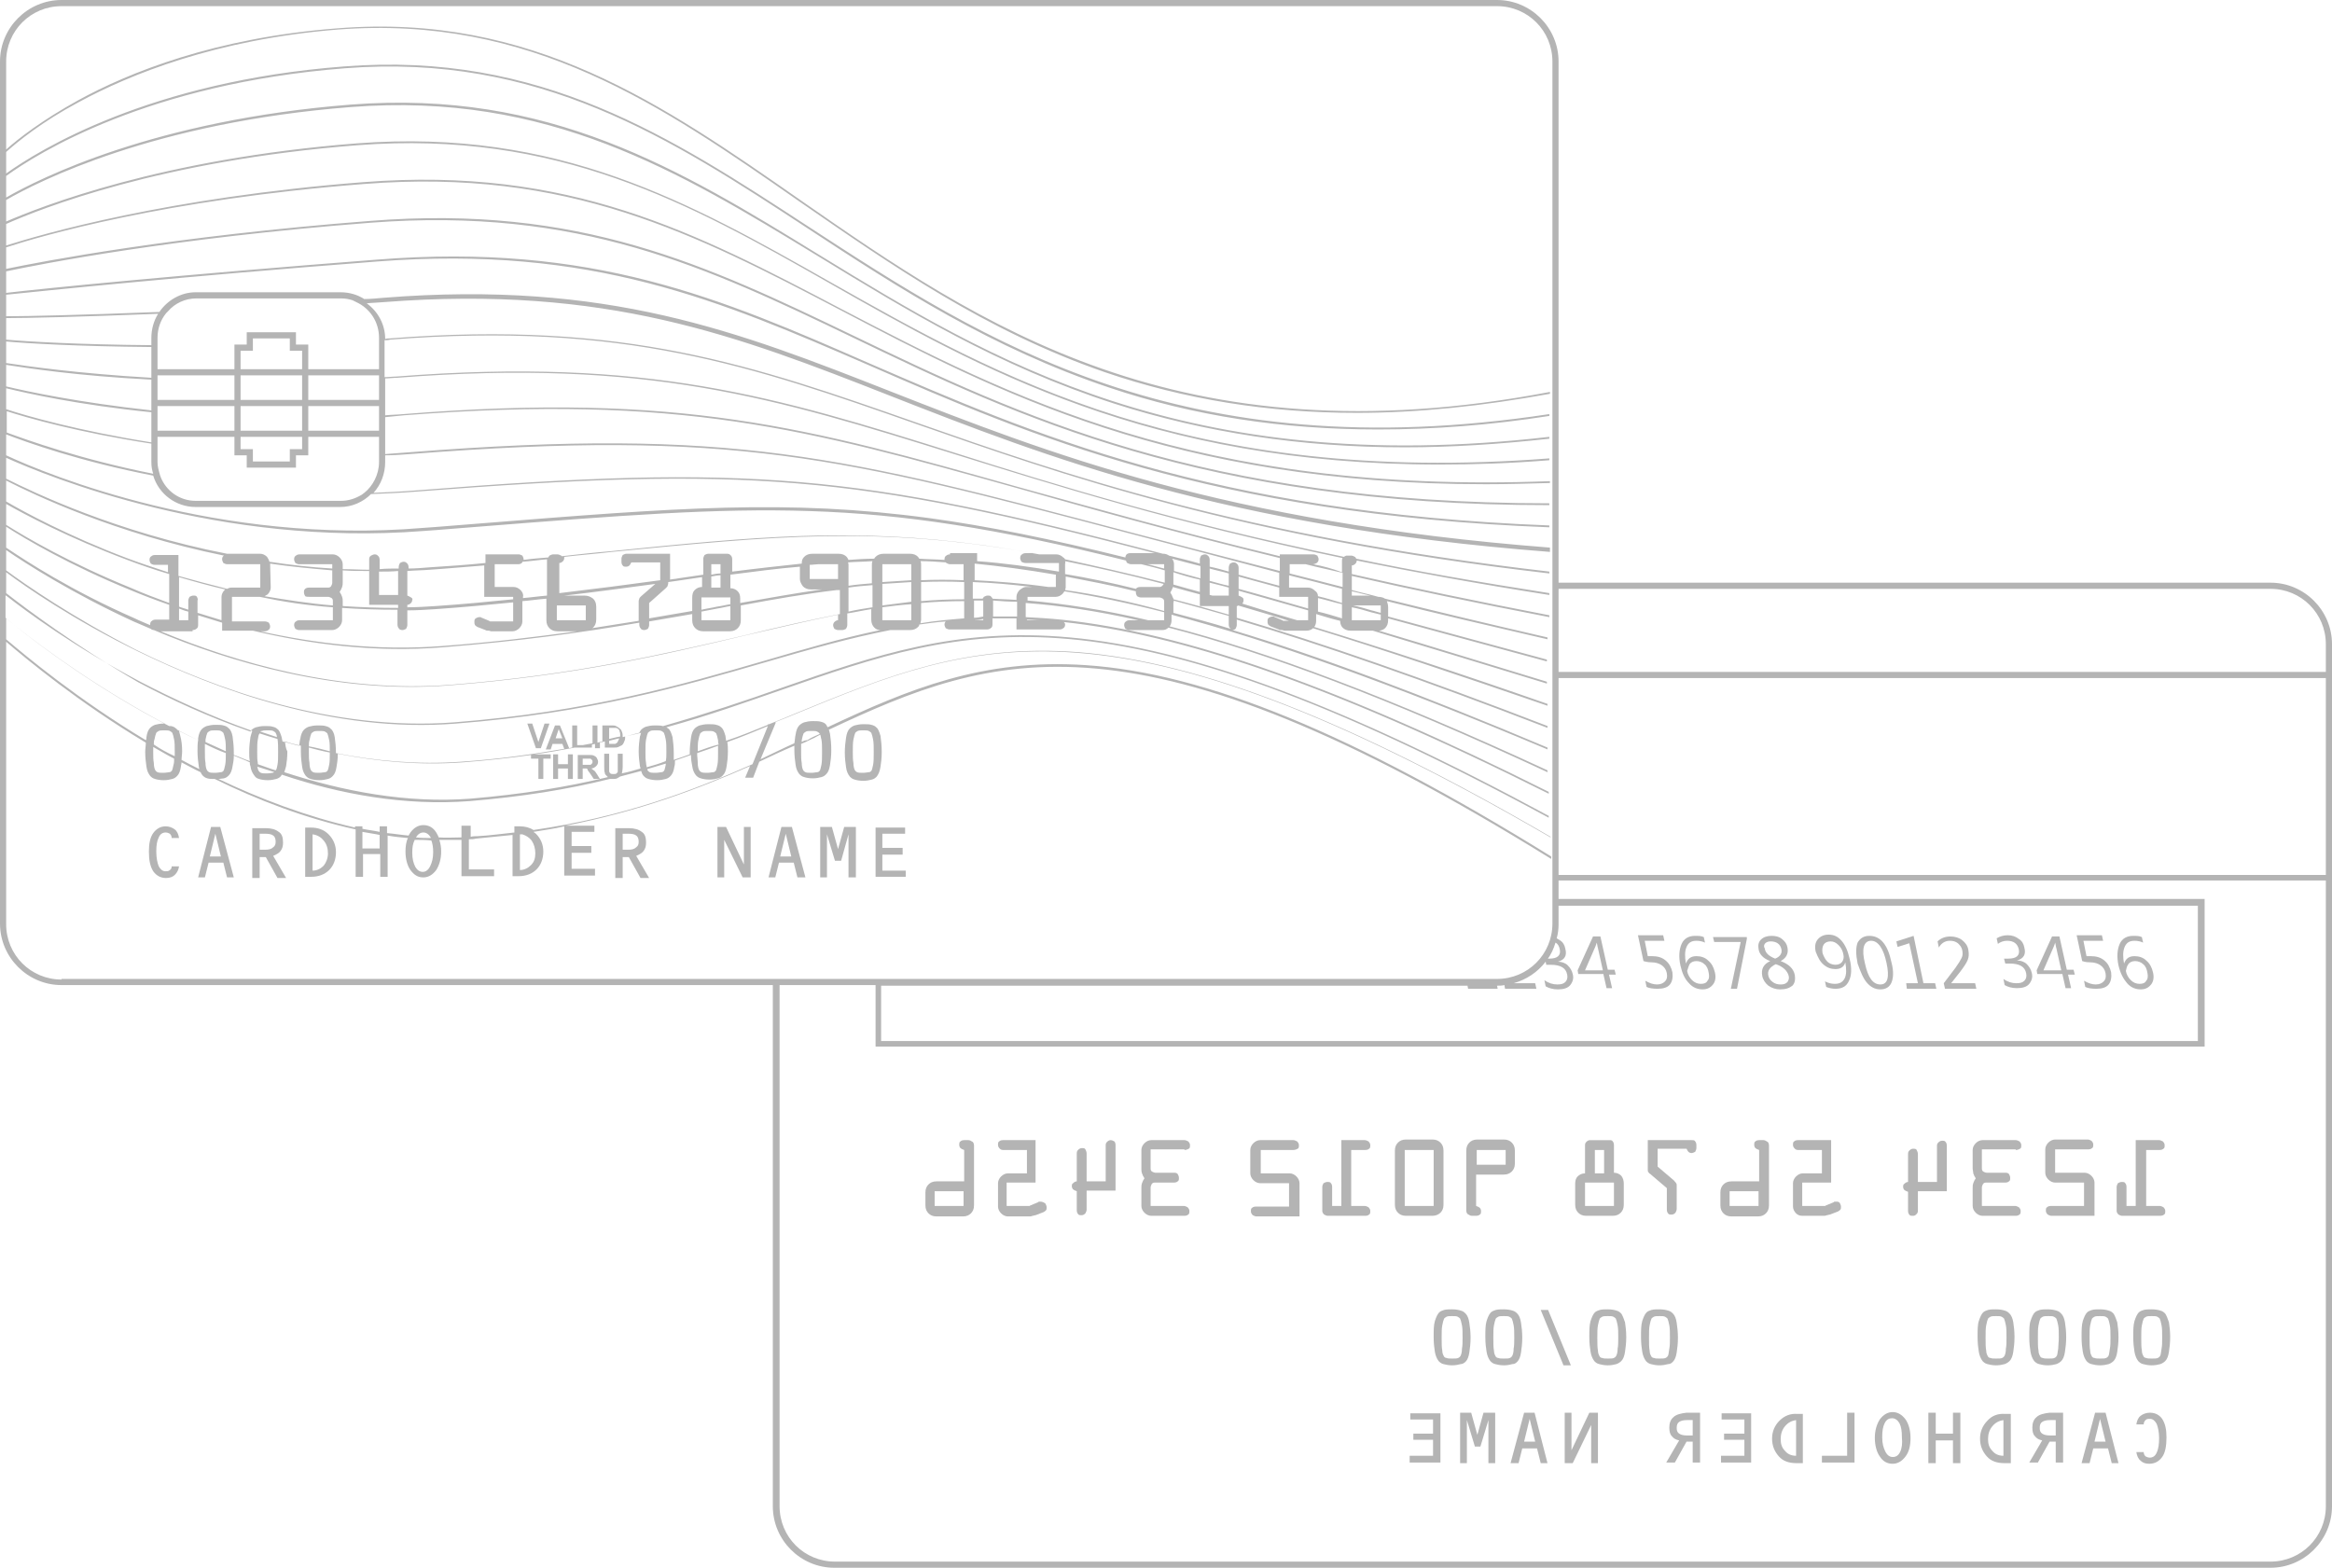 <?xml version="1.0" encoding="utf-8"?>
<!-- Generator: Adobe Illustrator 22.1.0, SVG Export Plug-In . SVG Version: 6.00 Build 0)  -->
<svg version="1.1" xmlns="http://www.w3.org/2000/svg" xmlns:xlink="http://www.w3.org/1999/xlink" x="0px" y="0px"
	 viewBox="0 0 379 254.9" style="enable-background:new 0 0 379 254.9;" xml:space="preserve">
<style type="text/css">
	.st0{fill:none;}
	.st1{fill:#B4B4B4;}
</style>
<g id="L2">
	<rect x="259.2" y="186.9" class="st0" width="1.5" height="3.8"/>
	<path class="st0" d="M237.7,217.4c0-0.8,0-1.5-0.1-2c-0.1-0.5-0.2-0.9-0.3-1.1c-0.1-0.1-0.2-0.2-0.4-0.3c-0.2-0.1-0.5-0.1-0.9-0.1
		c-0.4,0-0.7,0-0.9,0.1c-0.2,0.1-0.3,0.2-0.4,0.3c-0.1,0.2-0.2,0.6-0.3,1.1c-0.1,0.5-0.1,1.2-0.1,2c0,0.9,0,1.6,0.1,2.1
		c0.1,0.5,0.2,0.9,0.3,1c0.1,0.1,0.2,0.2,0.4,0.2c0.2,0,0.5,0.1,0.9,0.1c0.5,0,0.8,0,1-0.1c0.2-0.1,0.3-0.2,0.4-0.4
		c0.1-0.2,0.2-0.6,0.2-1.1C237.7,218.7,237.7,218.1,237.7,217.4z"/>
	<rect x="257.6" y="192.2" class="st0" width="4.7" height="3.8"/>
	<rect x="151.9" y="193.6" class="st0" width="4.7" height="2.4"/>
	<path class="st0" d="M290,231.8c-0.5,0.6-0.7,1.3-0.7,2.1c0,0.8,0.2,1.4,0.7,1.9c0.5,0.5,1.1,0.8,1.8,0.8v-5.9
		C291.1,230.9,290.5,231.2,290,231.8z"/>
	<path class="st0" d="M346.4,159.4c0.4,0.4,0.8,0.6,1.4,0.6c0.5,0,0.8-0.2,1.1-0.5c0.2-0.4,0.3-0.8,0.2-1.3
		c-0.1-0.6-0.4-1.1-0.7-1.4c-0.4-0.3-0.8-0.5-1.3-0.5c-0.5,0-0.9,0.2-1.1,0.5c-0.2,0.3-0.3,0.7-0.2,1.2
		C345.8,158.5,346,159,346.4,159.4z"/>
	<rect x="228.3" y="186.9" class="st0" width="4.7" height="9.1"/>
	<polygon class="st0" points="247.7,234.3 249.5,234.3 248.6,230.6 	"/>
	<rect x="281.1" y="193.6" class="st0" width="4.7" height="2.4"/>
	<path class="st0" d="M272.5,232.1c0,0.4,0.1,0.7,0.4,0.9c0.3,0.2,0.7,0.3,1.3,0.3h0.9v-2.6h-0.9c-0.6,0-1.1,0.1-1.3,0.3
		C272.7,231.3,272.5,231.6,272.5,232.1z"/>
	<path class="st0" d="M262.6,214.3c-0.1-0.1-0.2-0.2-0.4-0.3c-0.2-0.1-0.5-0.1-0.9-0.1c-0.4,0-0.7,0-0.9,0.1
		c-0.2,0.1-0.3,0.2-0.4,0.3c-0.1,0.2-0.2,0.6-0.3,1.1c-0.1,0.5-0.1,1.2-0.1,2c0,0.9,0,1.6,0.1,2.1c0.1,0.5,0.2,0.9,0.3,1
		c0.1,0.1,0.2,0.2,0.4,0.2c0.2,0,0.5,0.1,0.9,0.1c0.5,0,0.8,0,1-0.1c0.2-0.1,0.3-0.2,0.4-0.4c0.1-0.2,0.2-0.6,0.2-1.1
		c0.1-0.5,0.1-1.1,0.1-1.8c0-0.8,0-1.5-0.1-2C262.8,214.9,262.7,214.5,262.6,214.3z"/>
	<path class="st0" d="M271.4,217.4c0-0.8,0-1.5-0.1-2c-0.1-0.5-0.2-0.9-0.3-1.1c-0.1-0.1-0.2-0.2-0.4-0.3c-0.2-0.1-0.5-0.1-0.9-0.1
		c-0.4,0-0.7,0-0.9,0.1c-0.2,0.1-0.3,0.2-0.4,0.3c-0.1,0.2-0.2,0.6-0.3,1.1c-0.1,0.5-0.1,1.2-0.1,2c0,0.9,0,1.6,0.1,2.1
		c0.1,0.5,0.2,0.9,0.3,1c0.1,0.1,0.2,0.2,0.4,0.2c0.2,0,0.5,0.1,0.9,0.1c0.5,0,0.8,0,1-0.1c0.2-0.1,0.3-0.2,0.4-0.4
		c0.1-0.2,0.2-0.6,0.2-1.1C271.4,218.7,271.4,218.1,271.4,217.4z"/>
	<path class="st0" d="M246.1,217.4c0-0.8,0-1.5-0.1-2c-0.1-0.5-0.2-0.9-0.3-1.1c-0.1-0.1-0.2-0.2-0.4-0.3c-0.2-0.1-0.5-0.1-0.9-0.1
		c-0.4,0-0.7,0-0.9,0.1c-0.2,0.1-0.3,0.2-0.4,0.3c-0.1,0.2-0.2,0.6-0.3,1.1c-0.1,0.5-0.1,1.2-0.1,2c0,0.9,0,1.6,0.1,2.1
		c0.1,0.5,0.2,0.9,0.3,1c0.1,0.1,0.2,0.2,0.4,0.2c0.2,0,0.5,0.1,0.9,0.1c0.5,0,0.8,0,1-0.1c0.2-0.1,0.3-0.2,0.4-0.4
		c0.1-0.2,0.2-0.6,0.2-1.1C246.1,218.7,246.1,218.1,246.1,217.4z"/>
	<path class="st0" d="M378,109.2v-4.5c0-5-4-9-9-9H253.3v13.5H378z"/>
	<path class="st0" d="M334.2,154c-0.1-0.3-0.1-0.5-0.2-0.9h0c0,0.1-0.1,0.4-0.2,0.6l-1.8,3.9h2.9L334.2,154z"/>
	<path class="st0" d="M253.6,154.4c-0.1-0.5-0.4-0.9-0.7-1.1c-0.3,1-0.8,1.9-1.3,2.7h0.3C253.2,155.9,253.8,155.4,253.6,154.4z"/>
	<rect x="253.3" y="110.2" class="st0" width="124.7" height="32"/>
	<path class="st0" d="M357.2,169.2v-22H253.3v2.9c0,0.8-0.1,1.5-0.3,2.3c0.2,0.1,0.3,0.2,0.5,0.3c0.5,0.4,0.8,0.9,0.9,1.4
		c0.2,1.1-0.2,1.8-1.2,2.1l0,0c0.6,0.1,1.1,0.3,1.6,0.6c0.4,0.4,0.7,0.8,0.8,1.4c0.2,0.8,0,1.4-0.4,1.8c-0.4,0.5-1.1,0.7-2,0.7
		c-0.8,0-1.5-0.2-2-0.5l-0.2-1c0.7,0.5,1.4,0.7,2.1,0.7c0.6,0,1-0.1,1.3-0.4c0.3-0.3,0.4-0.7,0.3-1.2c-0.2-1.1-1.1-1.6-2.7-1.6h-0.7
		l-0.1-0.5c-1.3,1.7-3.1,3-5.2,3.5h3.6l0.2,0.9h-5.1l-0.1-0.6c-0.4,0.1-0.8,0.1-1.2,0.1l0.1,0.5h-4.8l-0.1-0.5h-95.3v9H357.2z
		 M344.6,153.4c0.4-0.9,1.2-1.3,2.2-1.3c0.6,0,1.1,0.1,1.4,0.2l0.2,0.9c-0.5-0.2-1-0.3-1.4-0.3c-0.7,0-1.3,0.3-1.6,1
		c-0.3,0.7-0.3,1.6-0.1,2.7h0c0.2-0.8,0.8-1.2,1.7-1.2c0.7,0,1.4,0.2,1.9,0.7c0.5,0.5,0.9,1.1,1.1,1.9c0.2,0.8,0.1,1.5-0.3,2
		c-0.4,0.5-1,0.8-1.7,0.8c-0.8,0-1.6-0.3-2.2-1c-0.6-0.7-1.1-1.6-1.3-2.8C344.1,155.5,344.1,154.3,344.6,153.4z M341.6,152.3
		l0.2,0.9h-3.2l0.5,2.5c0.3,0,0.5,0,0.7,0c0.9,0,1.6,0.2,2.2,0.7c0.6,0.5,1,1.1,1.1,1.9c0.2,0.8,0,1.5-0.4,2s-1.1,0.7-2,0.7
		c-0.8,0-1.4-0.1-1.8-0.3l-0.2-1c0.7,0.4,1.3,0.6,1.9,0.6s1-0.2,1.3-0.5c0.3-0.3,0.4-0.8,0.3-1.3c-0.1-0.6-0.4-1-0.8-1.3
		s-1-0.5-1.7-0.5c-0.2,0-0.7,0-1.3,0.1l-0.9-4.2H341.6z M333.6,152.3h1.2l1.2,5.4h1.1l0.2,0.8h-1.1l0.5,2.2h-0.9l-0.5-2.2h-3.9
		l-0.1-0.6L333.6,152.3z M326.3,152.1c0.7,0,1.3,0.2,1.8,0.6c0.5,0.4,0.8,0.9,0.9,1.4c0.2,1.1-0.2,1.8-1.2,2.1l0,0
		c0.6,0.1,1.1,0.3,1.6,0.6c0.4,0.4,0.7,0.8,0.8,1.4c0.2,0.8,0,1.4-0.4,1.8c-0.4,0.5-1.1,0.7-2,0.7c-0.8,0-1.5-0.2-2-0.5l-0.2-1
		c0.7,0.5,1.4,0.7,2.1,0.7c0.6,0,1-0.1,1.3-0.4c0.3-0.3,0.4-0.7,0.3-1.2c-0.2-1.1-1.1-1.6-2.7-1.6h-0.7l-0.2-0.8h0.7
		c1.4,0,2-0.5,1.7-1.5c-0.2-1-0.8-1.4-1.9-1.4c-0.6,0-1.1,0.2-1.5,0.6l-0.2-0.9C325,152.3,325.6,152.1,326.3,152.1z M316.8,152.1
		c0.8,0,1.4,0.2,1.9,0.6c0.5,0.4,0.8,1,1,1.6c0.1,0.5,0.1,1.1-0.1,1.6c-0.2,0.5-0.6,1.2-1.2,1.9l-1.5,1.9l0,0h3.9l0.2,0.9h-5.1
		l-0.2-0.9l1.9-2.5c0.5-0.6,0.8-1.1,1-1.6s0.2-0.9,0.1-1.3c-0.1-0.5-0.3-0.9-0.7-1.1c-0.3-0.3-0.8-0.4-1.3-0.4c-0.8,0-1.4,0.3-2,1
		l-0.2-1C315.3,152.4,316,152.1,316.8,152.1z M311,152.1l1.7,7.7h1.9l0.2,0.8h-4.8l-0.2-0.8h1.9l-1.4-6.5l-1.8,0.6l-0.2-0.9
		L311,152.1z M302.1,153.3c0.3-0.8,0.9-1.1,1.9-1.1c1.8,0,2.9,1.4,3.6,4.3c0.3,1.4,0.3,2.5,0,3.3c-0.3,0.7-0.9,1.1-1.8,1.1
		c-0.8,0-1.6-0.4-2.2-1.1c-0.6-0.7-1.1-1.7-1.4-3.1C301.8,155.2,301.8,154,302.1,153.3z M295.6,152.9c0.4-0.5,1-0.8,1.8-0.8
		c0.8,0,1.5,0.3,2.1,1c0.6,0.7,1,1.6,1.3,2.9c0.3,1.6,0.3,2.7-0.1,3.6c-0.4,0.8-1.2,1.3-2.2,1.3c-0.6,0-1.1-0.1-1.5-0.3l-0.2-0.9
		c0.5,0.3,1.1,0.4,1.6,0.4c0.8,0,1.3-0.3,1.6-0.9c0.3-0.6,0.3-1.5,0.1-2.6c0,0,0,0,0,0c-0.2,0.7-0.8,1.1-1.6,1.1
		c-0.7,0-1.4-0.2-1.9-0.7c-0.6-0.5-0.9-1.1-1.1-1.9C295.1,154.1,295.2,153.4,295.6,152.9z M286.1,152.7c0.4-0.4,0.9-0.6,1.7-0.6
		c0.7,0,1.2,0.2,1.7,0.5c0.5,0.4,0.8,0.8,0.9,1.4c0.2,0.9-0.2,1.7-1.1,2.2l0,0c1.3,0.4,2.1,1.2,2.3,2.3c0.1,0.7,0,1.2-0.4,1.7
		c-0.4,0.4-1.1,0.6-2,0.6c-0.7,0-1.4-0.2-1.9-0.6c-0.6-0.4-0.9-0.9-1-1.6c-0.2-1.1,0.2-1.9,1.3-2.4l0,0c-1.1-0.5-1.8-1.1-1.9-2
		C285.6,153.6,285.7,153.1,286.1,152.7z M283.9,152.3l0.1,0.3l-1.6,8.1h-1l1.5-7.5h-4.2l-0.2-0.9H283.9z M273.3,153.4
		c0.4-0.9,1.2-1.3,2.2-1.3c0.6,0,1.1,0.1,1.4,0.2l0.2,0.9c-0.5-0.2-1-0.3-1.4-0.3c-0.7,0-1.3,0.3-1.6,1c-0.3,0.7-0.3,1.6-0.1,2.7h0
		c0.2-0.8,0.8-1.2,1.7-1.2c0.7,0,1.4,0.2,1.9,0.7c0.5,0.5,0.9,1.1,1.1,1.9c0.2,0.8,0.1,1.5-0.3,2c-0.4,0.5-1,0.8-1.7,0.8
		c-0.8,0-1.6-0.3-2.2-1c-0.6-0.7-1.1-1.6-1.3-2.8C272.8,155.5,272.9,154.3,273.3,153.4z M270.3,152.3l0.2,0.9h-3.2l0.5,2.5
		c0.3,0,0.5,0,0.7,0c0.9,0,1.6,0.2,2.2,0.7c0.6,0.5,1,1.1,1.1,1.9c0.2,0.8,0,1.5-0.4,2c-0.4,0.5-1.1,0.7-2,0.7
		c-0.8,0-1.4-0.1-1.8-0.3l-0.2-1c0.7,0.4,1.3,0.6,1.9,0.6c0.6,0,1-0.2,1.3-0.5c0.3-0.3,0.4-0.8,0.3-1.3c-0.1-0.6-0.4-1-0.8-1.3
		s-1-0.5-1.7-0.5c-0.2,0-0.7,0-1.3,0.1l-0.9-4.2H270.3z M259.1,152.3h1.2l1.2,5.4h1.1l0.2,0.8h-1.1l0.5,2.2h-0.9l-0.5-2.2h-3.9
		l-0.1-0.6L259.1,152.3z"/>
	<path class="st0" d="M305.5,160c1.2,0,1.5-1.2,1-3.5c-0.5-2.4-1.3-3.6-2.5-3.6c-1.2,0-1.5,1.2-1,3.7
		C303.5,158.9,304.4,160,305.5,160z"/>
	<path class="st0" d="M275.2,159.4c0.4,0.4,0.8,0.6,1.4,0.6c0.5,0,0.8-0.2,1.1-0.5c0.2-0.4,0.3-0.8,0.2-1.3
		c-0.1-0.6-0.4-1.1-0.7-1.4c-0.4-0.3-0.8-0.5-1.3-0.5c-0.5,0-0.9,0.2-1.1,0.5c-0.2,0.3-0.3,0.7-0.2,1.2
		C274.5,158.5,274.8,159,275.2,159.4z"/>
	<path class="st0" d="M259.7,154c-0.1-0.3-0.1-0.5-0.2-0.9h0c0,0.1-0.1,0.4-0.2,0.6l-1.8,3.9h2.9L259.7,154z"/>
	<path class="st0" d="M288.4,155.8c0.8-0.4,1.2-0.9,1-1.6c-0.1-0.4-0.3-0.7-0.6-0.9c-0.3-0.2-0.6-0.3-1.1-0.3
		c-0.4,0-0.7,0.1-0.9,0.3c-0.2,0.2-0.3,0.5-0.2,0.9C286.9,154.9,287.4,155.5,288.4,155.8z"/>
	<path class="st0" d="M287.3,158.6c0.1,0.4,0.3,0.8,0.7,1c0.4,0.3,0.8,0.4,1.3,0.4c0.5,0,0.9-0.1,1.1-0.4c0.3-0.3,0.3-0.6,0.2-1
		c-0.2-0.8-0.9-1.5-2.1-1.9C287.6,157.1,287.2,157.8,287.3,158.6z"/>
	<path class="st0" d="M297,156.2c0.4,0.3,0.8,0.5,1.3,0.5c0.5,0,0.8-0.2,1.1-0.5c0.2-0.3,0.3-0.7,0.2-1.1c-0.1-0.6-0.4-1.2-0.8-1.6
		c-0.4-0.4-0.8-0.6-1.3-0.6c-0.5,0-0.8,0.2-1.1,0.5c-0.2,0.3-0.3,0.8-0.2,1.3C296.4,155.4,296.6,155.9,297,156.2z"/>
	<rect x="240" y="186.9" class="st0" width="4.7" height="2.4"/>
	<path class="st0" d="M325.7,214.3c-0.1-0.1-0.2-0.2-0.4-0.3c-0.2-0.1-0.5-0.1-0.9-0.1c-0.4,0-0.7,0-0.9,0.1
		c-0.2,0.1-0.3,0.2-0.4,0.3c-0.1,0.2-0.2,0.6-0.3,1.1c-0.1,0.5-0.1,1.2-0.1,2c0,0.9,0,1.6,0.1,2.1c0.1,0.5,0.2,0.9,0.3,1
		c0.1,0.1,0.2,0.2,0.4,0.2c0.2,0,0.5,0.1,0.9,0.1c0.5,0,0.8,0,1-0.1c0.2-0.1,0.3-0.2,0.4-0.4c0.1-0.2,0.2-0.6,0.2-1.1
		c0-0.5,0.1-1.1,0.1-1.8c0-0.8,0-1.5-0.1-2C326,214.9,325.9,214.5,325.7,214.3z"/>
	<polygon class="st0" points="340.4,234.3 342.2,234.3 341.3,230.6 	"/>
	<path class="st0" d="M342.6,214.3c-0.1-0.1-0.2-0.2-0.4-0.3c-0.2-0.1-0.5-0.1-0.9-0.1c-0.4,0-0.7,0-0.9,0.1
		c-0.2,0.1-0.3,0.2-0.4,0.3c-0.1,0.2-0.2,0.6-0.3,1.1c-0.1,0.5-0.1,1.2-0.1,2c0,0.9,0,1.6,0.1,2.1c0.1,0.5,0.2,0.9,0.3,1
		c0.1,0.1,0.2,0.2,0.4,0.2c0.2,0,0.5,0.1,0.9,0.1c0.5,0,0.8,0,1-0.1c0.2-0.1,0.3-0.2,0.4-0.4c0.1-0.2,0.2-0.6,0.2-1.1
		c0-0.5,0.1-1.1,0.1-1.8c0-0.8,0-1.5-0.1-2S342.7,214.5,342.6,214.3z"/>
	<path class="st0" d="M351,214.3c-0.1-0.1-0.2-0.2-0.4-0.3c-0.2-0.1-0.5-0.1-0.9-0.1c-0.4,0-0.7,0-0.9,0.1c-0.2,0.1-0.3,0.2-0.4,0.3
		c-0.1,0.2-0.2,0.6-0.3,1.1c-0.1,0.5-0.1,1.2-0.1,2c0,0.9,0,1.6,0.1,2.1c0.1,0.5,0.2,0.9,0.3,1c0.1,0.1,0.2,0.2,0.4,0.2
		c0.2,0,0.5,0.1,0.9,0.1c0.5,0,0.8,0,1-0.1c0.2-0.1,0.3-0.2,0.4-0.4c0.1-0.2,0.2-0.6,0.2-1.1c0-0.5,0.1-1.1,0.1-1.8
		c0-0.8,0-1.5-0.1-2S351.2,214.5,351,214.3z"/>
	<path class="st0" d="M331.5,232.1c0,0.4,0.1,0.7,0.4,0.9c0.3,0.2,0.7,0.3,1.3,0.3h0.9v-2.6h-0.9c-0.6,0-1.1,0.1-1.3,0.3
		C331.7,231.3,331.5,231.6,331.5,232.1z"/>
	<path class="st0" d="M334.2,214.3c-0.1-0.1-0.2-0.2-0.4-0.3c-0.2-0.1-0.5-0.1-0.9-0.1c-0.4,0-0.7,0-0.9,0.1
		c-0.2,0.1-0.3,0.2-0.4,0.3c-0.1,0.2-0.2,0.6-0.3,1.1c-0.1,0.5-0.1,1.2-0.1,2c0,0.9,0,1.6,0.1,2.1c0.1,0.5,0.2,0.9,0.3,1
		c0.1,0.1,0.2,0.2,0.4,0.2c0.2,0,0.5,0.1,0.9,0.1c0.5,0,0.8,0,1-0.1c0.2-0.1,0.3-0.2,0.4-0.4c0.1-0.2,0.2-0.6,0.2-1.1
		c0-0.5,0.1-1.1,0.1-1.8c0-0.8,0-1.5-0.1-2S334.3,214.5,334.2,214.3z"/>
	<path class="st0" d="M323.7,231.8c-0.5,0.6-0.7,1.3-0.7,2.1c0,0.8,0.2,1.4,0.7,1.9c0.5,0.5,1.1,0.8,1.8,0.8v-5.9
		C324.8,230.9,324.2,231.2,323.7,231.8z"/>
	<path class="st0" d="M358.2,146.2v24h-216v-10h-15.6v84.7c0,5,4,9,9,9H369c5,0,9-4,9-9V143.2H253.3v3H358.2z M334,192.2
		c-0.4,0-0.8-0.2-1.1-0.5c-0.3-0.3-0.5-0.7-0.5-1.1v-3.8c0-0.4,0.2-0.8,0.5-1.1c0.3-0.3,0.7-0.5,1.1-0.5h5.4c0.3,0,0.5,0.1,0.6,0.2
		c0.2,0.1,0.3,0.3,0.3,0.6c0,0.2-0.1,0.4-0.2,0.6c-0.2,0.1-0.4,0.2-0.6,0.2H334v3.8h4.7c0.4,0,0.8,0.2,1.1,0.5
		c0.3,0.3,0.5,0.7,0.5,1.1v5.4h-7c-0.3,0-0.5-0.1-0.6-0.2c-0.2-0.1-0.3-0.3-0.3-0.6c0-0.2,0.1-0.4,0.2-0.6c0.2-0.1,0.4-0.2,0.6-0.2
		h5.4v-3.8H334z M291.3,192.2c0-0.4,0.2-0.8,0.5-1.1c0.3-0.3,0.7-0.5,1.1-0.5h3.1v-3.8h-3.8c-0.3,0-0.5-0.1-0.6-0.2
		c-0.2-0.2-0.3-0.3-0.3-0.6c0-0.2,0.1-0.4,0.2-0.6c0.2-0.1,0.4-0.2,0.6-0.2h5.4v6.9h-4.7v3.8h3.6c0,0,0.1,0,0.1,0c0,0,0.1,0,0.2-0.1
		l1.2-0.5c0.1,0,0.1-0.1,0.2-0.1c0.1,0,0.1,0,0.2,0c0.2,0,0.4,0.1,0.6,0.2c0.2,0.2,0.2,0.3,0.2,0.6c0,0.2,0,0.3-0.1,0.5
		c-0.1,0.1-0.2,0.2-0.4,0.3l-1.3,0.5c-0.1,0.1-0.3,0.1-0.5,0.1c-0.2,0-0.3,0.1-0.5,0.1h-3.5c-0.4,0-0.8-0.2-1.1-0.5
		c-0.3-0.3-0.5-0.7-0.5-1.1V192.2z M267.8,185.3h7.1c0.2,0,0.4,0.1,0.6,0.2c0.1,0.2,0.2,0.4,0.2,0.6v0.5c0,0.3-0.1,0.5-0.2,0.6
		c-0.1,0.2-0.3,0.2-0.6,0.2c-0.2,0-0.4-0.1-0.5-0.2c-0.1-0.1-0.2-0.3-0.3-0.5h-4.7v2.9l2.7,2.3c0.2,0.2,0.3,0.3,0.3,0.4
		c0,0.1,0.1,0.2,0.1,0.4v3.8c0,0.3-0.1,0.5-0.2,0.6c-0.1,0.2-0.3,0.3-0.6,0.3c-0.2,0-0.4-0.1-0.6-0.2c-0.1-0.2-0.2-0.4-0.2-0.6v-3.5
		l-2.7-2.3c-0.2-0.2-0.3-0.3-0.3-0.4c0-0.1-0.1-0.2-0.1-0.4V185.3z M256,192.4c0-0.5,0.1-0.9,0.4-1.2c0.3-0.3,0.7-0.5,1.2-0.5v-4.5
		c0-0.3,0.1-0.5,0.2-0.6c0.2-0.2,0.3-0.3,0.6-0.3h3.1c0.2,0,0.4,0.1,0.6,0.2c0.1,0.2,0.2,0.4,0.2,0.6v4.5c0.5,0,0.9,0.2,1.2,0.5
		c0.3,0.3,0.4,0.7,0.4,1.3v3.4c0,0.6-0.2,1-0.5,1.3c-0.3,0.3-0.7,0.5-1.3,0.5h-4.3c-0.6,0-1-0.2-1.3-0.5c-0.3-0.3-0.5-0.7-0.5-1.3
		V192.4z M238.4,187.1c0-0.6,0.2-1,0.5-1.3c0.3-0.3,0.7-0.5,1.3-0.5h4.3c0.6,0,1,0.2,1.3,0.5c0.3,0.3,0.5,0.7,0.5,1.3v2.1
		c0,0.6-0.2,1-0.5,1.3c-0.3,0.3-0.7,0.5-1.3,0.5H240v5.1c0.2,0,0.4,0.1,0.6,0.3c0.1,0.1,0.2,0.3,0.2,0.5c0,0.2-0.1,0.4-0.2,0.6
		c-0.2,0.1-0.4,0.2-0.6,0.2h-0.7c-0.2,0-0.4-0.1-0.6-0.2c-0.1-0.2-0.2-0.4-0.2-0.6V187.1z M158.2,195.8c0,0.6-0.2,1-0.5,1.3
		c-0.3,0.3-0.7,0.5-1.3,0.5h-4.3c-0.6,0-1-0.2-1.3-0.5c-0.3-0.3-0.5-0.7-0.5-1.3v-2.1c0-0.6,0.2-1,0.5-1.3c0.3-0.3,0.7-0.5,1.3-0.5
		h4.5v-5.1c-0.2,0-0.4-0.1-0.6-0.3c-0.1-0.1-0.2-0.3-0.2-0.5c0-0.2,0.1-0.4,0.2-0.6c0.2-0.1,0.4-0.2,0.6-0.2h0.7
		c0.2,0,0.4,0.1,0.6,0.2c0.1,0.2,0.2,0.4,0.2,0.6V195.8z M169.8,196.6c-0.1,0.1-0.2,0.2-0.4,0.3l-1.3,0.5c-0.1,0.1-0.3,0.1-0.5,0.1
		c-0.2,0-0.3,0.1-0.5,0.1h-3.5c-0.4,0-0.8-0.2-1.1-0.5c-0.3-0.3-0.5-0.7-0.5-1.1v-3.8c0-0.4,0.2-0.8,0.5-1.1
		c0.3-0.3,0.7-0.5,1.1-0.5h3.1v-3.8H163c-0.3,0-0.5-0.1-0.6-0.2c-0.2-0.2-0.3-0.3-0.3-0.6c0-0.2,0.1-0.4,0.2-0.6
		c0.2-0.1,0.4-0.2,0.6-0.2h5.4v6.9h-4.7v3.8h3.6c0,0,0.1,0,0.1,0c0,0,0.1,0,0.2-0.1l1.2-0.5c0.1,0,0.1-0.1,0.2-0.1
		c0.1,0,0.1,0,0.2,0c0.2,0,0.4,0.1,0.6,0.2c0.2,0.2,0.2,0.3,0.2,0.6C169.9,196.3,169.9,196.4,169.8,196.6z M181.3,193.6h-4.7v3.1
		c0,0.3-0.1,0.5-0.2,0.6c-0.1,0.2-0.3,0.3-0.6,0.3c-0.2,0-0.4-0.1-0.6-0.2c-0.1-0.2-0.2-0.4-0.2-0.6v-3.1c-0.2,0-0.4-0.1-0.6-0.3
		c-0.1-0.1-0.2-0.3-0.2-0.5c0-0.2,0.1-0.4,0.2-0.5c0.2-0.1,0.3-0.2,0.6-0.3v-4.5c0-0.3,0.1-0.5,0.2-0.6c0.2-0.2,0.3-0.3,0.6-0.3
		c0.2,0,0.4,0.1,0.6,0.2c0.1,0.2,0.2,0.4,0.2,0.7v4.5h3.1v-5.8c0-0.3,0.1-0.5,0.2-0.6c0.2-0.2,0.3-0.3,0.6-0.3
		c0.2,0,0.4,0.1,0.6,0.2c0.1,0.2,0.2,0.4,0.2,0.6V193.6z M187.4,190.4c0.2,0.2,0.3,0.2,0.6,0.2h3c0.3,0,0.5,0.1,0.6,0.2
		c0.2,0.2,0.2,0.3,0.2,0.6c0,0.2-0.1,0.4-0.2,0.6c-0.2,0.1-0.4,0.2-0.6,0.2h-3c-0.2,0-0.4,0.1-0.6,0.2c-0.2,0.2-0.2,0.3-0.2,0.6v3
		h5.4c0.3,0,0.5,0.1,0.6,0.2c0.2,0.1,0.3,0.3,0.3,0.6c0,0.2-0.1,0.4-0.2,0.6c-0.2,0.1-0.4,0.2-0.6,0.2h-5.4c-0.4,0-0.8-0.2-1.1-0.5
		c-0.3-0.3-0.5-0.7-0.5-1.1V193c0-0.3,0-0.5,0.1-0.8c0.1-0.3,0.2-0.5,0.4-0.8c-0.2-0.3-0.3-0.5-0.4-0.8c-0.1-0.3-0.1-0.5-0.1-0.8v-3
		c0-0.4,0.2-0.8,0.5-1.1c0.3-0.3,0.7-0.5,1.1-0.5h5.4c0.3,0,0.5,0.1,0.6,0.2c0.2,0.1,0.3,0.3,0.3,0.6c0,0.2-0.1,0.4-0.2,0.6
		c-0.2,0.1-0.4,0.2-0.7,0.2h-5.4v3C187.2,190,187.3,190.2,187.4,190.4z M209.5,190.6c0.4,0,0.8,0.2,1.1,0.5c0.3,0.3,0.5,0.7,0.5,1.1
		v5.4h-7c-0.3,0-0.5-0.1-0.6-0.2c-0.2-0.1-0.3-0.3-0.3-0.6c0-0.2,0.1-0.4,0.2-0.6c0.2-0.1,0.4-0.2,0.6-0.2h5.4v-3.8h-4.7
		c-0.4,0-0.8-0.2-1.1-0.5c-0.3-0.3-0.5-0.7-0.5-1.1v-3.8c0-0.4,0.2-0.8,0.5-1.1c0.3-0.3,0.7-0.5,1.1-0.5h5.4c0.3,0,0.5,0.1,0.6,0.2
		c0.2,0.1,0.3,0.3,0.3,0.6c0,0.2-0.1,0.4-0.2,0.6c-0.2,0.1-0.4,0.2-0.7,0.2h-5.4v3.8H209.5z M221.9,196c0.3,0,0.5,0.1,0.6,0.2
		c0.2,0.1,0.3,0.3,0.3,0.6c0,0.2-0.1,0.4-0.2,0.6c-0.2,0.1-0.4,0.2-0.6,0.2h-6.1c-0.3,0-0.5-0.1-0.6-0.2c-0.2-0.1-0.3-0.3-0.3-0.6
		v-3.9c0-0.3,0.1-0.5,0.2-0.6c0.1-0.2,0.3-0.2,0.6-0.2c0.2,0,0.4,0.1,0.6,0.2c0.1,0.2,0.2,0.4,0.2,0.6v3.1h1.5v-10.7h3.8
		c0.3,0,0.5,0.1,0.6,0.2c0.2,0.1,0.3,0.3,0.3,0.6c0,0.2-0.1,0.4-0.2,0.6c-0.2,0.1-0.4,0.2-0.6,0.2h-2.2v9.1H221.9z M227.1,197.1
		c-0.3-0.3-0.5-0.7-0.5-1.3V187c0-0.6,0.2-1,0.5-1.3c0.3-0.3,0.7-0.5,1.3-0.5h4.3c0.6,0,1,0.2,1.3,0.5c0.3,0.3,0.5,0.7,0.5,1.3v8.8
		c0,0.6-0.2,1-0.5,1.3c-0.3,0.3-0.7,0.5-1.3,0.5h-4.3C227.9,197.6,227.4,197.4,227.1,197.1z M234.1,237.7h-5v-1.1h3.8V234h-3.2V233
		h3.2v-2.3h-3.7v-1h4.8V237.7z M234.6,221.8c-0.4-0.1-0.6-0.3-0.8-0.5c-0.3-0.3-0.5-0.8-0.6-1.5c-0.1-0.6-0.2-1.4-0.2-2.4
		c0-1,0.1-1.9,0.2-2.6c0.2-0.7,0.4-1.2,0.7-1.4c0.2-0.2,0.4-0.3,0.8-0.4c0.3-0.1,0.8-0.1,1.3-0.1c0.6,0,1,0.1,1.4,0.2
		c0.3,0.1,0.6,0.3,0.8,0.5c0.3,0.3,0.5,0.8,0.6,1.5c0.1,0.7,0.2,1.5,0.2,2.4c0,0.9-0.1,1.7-0.2,2.4c-0.1,0.7-0.3,1.1-0.6,1.5
		c-0.2,0.2-0.4,0.4-0.8,0.5c-0.3,0.1-0.8,0.2-1.4,0.2C235.4,221.9,235,221.9,234.6,221.8z M243,237.8h-1.1v-7l-1.3,4.4h-1l-1.3-4.3
		v7h-1.2v-8.2h1.9l1,3.6l1-3.6h1.9V237.8z M243,221.8c-0.4-0.1-0.6-0.3-0.8-0.5c-0.3-0.3-0.5-0.8-0.6-1.5c-0.1-0.6-0.2-1.4-0.2-2.4
		c0-1,0.1-1.9,0.2-2.6c0.2-0.7,0.4-1.2,0.7-1.4c0.2-0.2,0.4-0.3,0.8-0.4c0.3-0.1,0.8-0.1,1.3-0.1c0.6,0,1,0.1,1.4,0.2
		c0.3,0.1,0.6,0.3,0.8,0.5c0.3,0.3,0.5,0.8,0.6,1.5c0.1,0.7,0.2,1.5,0.2,2.4c0,0.9-0.1,1.7-0.2,2.4c-0.1,0.7-0.3,1.1-0.6,1.5
		c-0.2,0.2-0.4,0.4-0.8,0.5c-0.3,0.1-0.8,0.2-1.4,0.2C243.9,221.9,243.4,221.9,243,221.8z M250.4,237.8l-0.6-2.4h-2.4l-0.6,2.4h-1.3
		l2.2-8.2h1.6l2.1,8.2H250.4z M250.4,212.9h1.2l3.7,9h-1.3L250.4,212.9z M259.7,237.8h-1.1v-6.1l-3,6.1h-1.3v-8.2h1.1v6.1l2.9-6.1
		h1.4V237.8z M264,219.8c-0.1,0.7-0.3,1.1-0.6,1.5c-0.2,0.2-0.4,0.4-0.8,0.5c-0.3,0.1-0.8,0.2-1.4,0.2c-0.6,0-1-0.1-1.4-0.2
		c-0.4-0.1-0.6-0.3-0.8-0.5c-0.3-0.3-0.5-0.8-0.6-1.5c-0.1-0.6-0.2-1.4-0.2-2.4c0-1,0.1-1.9,0.2-2.6c0.2-0.7,0.4-1.2,0.7-1.4
		c0.2-0.2,0.4-0.3,0.8-0.4c0.3-0.1,0.8-0.1,1.3-0.1c0.6,0,1,0.1,1.4,0.2c0.3,0.1,0.6,0.3,0.8,0.5c0.3,0.3,0.5,0.8,0.6,1.5
		c0.1,0.7,0.2,1.5,0.2,2.4C264.2,218.3,264.2,219.1,264,219.8z M268.3,221.8c-0.4-0.1-0.6-0.3-0.8-0.5c-0.3-0.3-0.5-0.8-0.6-1.5
		c-0.1-0.6-0.2-1.4-0.2-2.4c0-1,0.1-1.9,0.2-2.6c0.2-0.7,0.4-1.2,0.7-1.4c0.2-0.2,0.4-0.3,0.8-0.4c0.3-0.1,0.8-0.1,1.3-0.1
		c0.6,0,1,0.1,1.4,0.2c0.3,0.1,0.6,0.3,0.8,0.5c0.3,0.3,0.5,0.8,0.6,1.5c0.1,0.7,0.2,1.5,0.2,2.4c0,0.9-0.1,1.7-0.2,2.4
		c-0.1,0.7-0.3,1.1-0.6,1.5c-0.2,0.2-0.4,0.4-0.8,0.5c-0.3,0.1-0.8,0.2-1.4,0.2C269.1,221.9,268.7,221.9,268.3,221.8z M276.3,237.8
		h-1.2v-3.4h-1l-1.9,3.4h-1.4l2.1-3.6c-0.5-0.1-1-0.4-1.2-0.7c-0.3-0.4-0.4-0.8-0.4-1.4c0-0.8,0.2-1.4,0.7-1.7
		c0.5-0.4,1.2-0.6,2.1-0.6h2.2V237.8z M284.6,237.7h-5v-1.1h3.8V234h-3.2V233h3.2v-2.3h-3.7v-1h4.8V237.7z M287.4,195.8
		c0,0.6-0.2,1-0.5,1.3c-0.3,0.3-0.7,0.5-1.3,0.5h-4.3c-0.6,0-1-0.2-1.3-0.5c-0.3-0.3-0.5-0.7-0.5-1.3v-2.1c0-0.6,0.2-1,0.5-1.3
		c0.3-0.3,0.7-0.5,1.3-0.5h4.5v-5.1c-0.2,0-0.4-0.1-0.6-0.3c-0.1-0.1-0.2-0.3-0.2-0.5c0-0.2,0.1-0.4,0.2-0.6
		c0.2-0.1,0.4-0.2,0.6-0.2h0.7c0.2,0,0.4,0.1,0.6,0.2c0.1,0.2,0.2,0.4,0.2,0.6V195.8z M293,237.7h-1c-1.2,0-2.2-0.4-2.9-1.1
		s-1.1-1.7-1.1-2.9c0-1.1,0.4-2.1,1.2-2.9s1.7-1.2,2.9-1.2h0.9V237.7z M301.4,237.7h-5.3v-1.1h4.1v-7h1.2V237.7z M309.7,236.7
		c-0.6,0.8-1.2,1.2-2.1,1.2c-0.8,0-1.5-0.4-2.1-1.2c-0.5-0.8-0.8-1.8-0.8-3c0-1.2,0.3-2.3,0.8-3c0.5-0.8,1.2-1.2,2.1-1.2
		c0.8,0,1.5,0.4,2.1,1.2c0.6,0.8,0.8,1.8,0.8,3C310.5,234.9,310.2,235.9,309.7,236.7z M311.7,196.7c0,0.3-0.1,0.5-0.2,0.6
		s-0.3,0.3-0.6,0.3s-0.4-0.1-0.6-0.2c-0.1-0.2-0.2-0.4-0.2-0.6v-3.1c-0.2,0-0.4-0.1-0.6-0.3c-0.1-0.1-0.2-0.3-0.2-0.5
		c0-0.2,0.1-0.4,0.2-0.5c0.2-0.1,0.3-0.2,0.6-0.3v-4.5c0-0.3,0.1-0.5,0.2-0.6s0.3-0.3,0.6-0.3c0.2,0,0.4,0.1,0.6,0.2
		c0.1,0.2,0.2,0.4,0.2,0.7v4.5h3.1v-5.8c0-0.3,0.1-0.5,0.2-0.6c0.2-0.2,0.3-0.3,0.6-0.3c0.2,0,0.4,0.1,0.6,0.2
		c0.1,0.2,0.2,0.4,0.2,0.6v7.4h-4.7V196.7z M318.6,237.8h-1.2v-3.7h-2.8v3.7h-1.2v-8.2h1.2v3.4h2.8v-3.4h1.2V237.8z M326.7,237.7h-1
		c-1.2,0-2.2-0.4-2.9-1.1s-1.1-1.7-1.1-2.9c0-1.1,0.4-2.1,1.2-2.9s1.7-1.2,2.9-1.2h0.9V237.7z M327.2,219.8
		c-0.1,0.7-0.3,1.1-0.6,1.5c-0.2,0.2-0.4,0.4-0.8,0.5c-0.3,0.1-0.8,0.2-1.4,0.2c-0.6,0-1-0.1-1.4-0.2s-0.6-0.3-0.8-0.5
		c-0.3-0.3-0.5-0.8-0.6-1.5s-0.2-1.4-0.2-2.4c0-1,0.1-1.9,0.2-2.6s0.4-1.2,0.7-1.4c0.2-0.2,0.4-0.3,0.8-0.4c0.3-0.1,0.8-0.1,1.3-0.1
		c0.6,0,1,0.1,1.4,0.2c0.3,0.1,0.6,0.3,0.8,0.5c0.3,0.3,0.5,0.8,0.6,1.5c0.1,0.7,0.2,1.5,0.2,2.4
		C327.4,218.3,327.3,219.1,327.2,219.8z M322.5,190.4c0.2,0.2,0.3,0.2,0.6,0.2h3c0.3,0,0.5,0.1,0.6,0.2c0.2,0.2,0.2,0.3,0.2,0.6
		c0,0.2-0.1,0.4-0.2,0.6c-0.2,0.1-0.4,0.2-0.6,0.2h-3c-0.2,0-0.4,0.1-0.6,0.2c-0.2,0.2-0.2,0.3-0.2,0.6v3h5.4c0.3,0,0.5,0.1,0.6,0.2
		c0.2,0.1,0.3,0.3,0.3,0.6c0,0.2-0.1,0.4-0.2,0.6c-0.2,0.1-0.4,0.2-0.6,0.2h-5.4c-0.4,0-0.8-0.2-1.1-0.5c-0.3-0.3-0.5-0.7-0.5-1.1
		V193c0-0.3,0.1-0.5,0.1-0.8c0.1-0.3,0.2-0.5,0.4-0.8c-0.2-0.3-0.3-0.5-0.4-0.8c-0.1-0.3-0.1-0.5-0.1-0.8v-3c0-0.4,0.2-0.8,0.5-1.1
		c0.3-0.3,0.7-0.5,1.1-0.5h5.4c0.3,0,0.5,0.1,0.6,0.2c0.2,0.1,0.3,0.3,0.3,0.6c0,0.2-0.1,0.4-0.2,0.6c-0.2,0.1-0.4,0.2-0.7,0.2h-5.4
		v3C322.3,190,322.3,190.2,322.5,190.4z M335.3,237.8h-1.2v-3.4h-1l-1.9,3.4h-1.4l2.1-3.6c-0.5-0.1-1-0.4-1.2-0.7
		c-0.3-0.4-0.4-0.8-0.4-1.4c0-0.8,0.2-1.4,0.7-1.7c0.5-0.4,1.2-0.6,2.1-0.6h2.2V237.8z M335.6,219.8c-0.1,0.7-0.3,1.1-0.6,1.5
		c-0.2,0.2-0.4,0.4-0.8,0.5c-0.3,0.1-0.8,0.2-1.4,0.2c-0.6,0-1-0.1-1.4-0.2s-0.6-0.3-0.8-0.5c-0.3-0.3-0.5-0.8-0.6-1.5
		s-0.2-1.4-0.2-2.4c0-1,0.1-1.9,0.2-2.6s0.4-1.2,0.7-1.4c0.2-0.2,0.4-0.3,0.8-0.4c0.3-0.1,0.8-0.1,1.3-0.1c0.6,0,1,0.1,1.4,0.2
		c0.3,0.1,0.6,0.3,0.8,0.5c0.3,0.3,0.5,0.8,0.6,1.5c0.1,0.7,0.2,1.5,0.2,2.4C335.8,218.3,335.8,219.1,335.6,219.8z M343.1,237.8
		l-0.6-2.4h-2.4l-0.6,2.4h-1.3l2.2-8.2h1.6l2.1,8.2H343.1z M344,219.8c-0.1,0.7-0.3,1.1-0.6,1.5c-0.2,0.2-0.4,0.4-0.8,0.5
		c-0.3,0.1-0.8,0.2-1.4,0.2c-0.6,0-1-0.1-1.4-0.2c-0.4-0.1-0.6-0.3-0.8-0.5c-0.3-0.3-0.5-0.8-0.6-1.5c-0.1-0.6-0.2-1.4-0.2-2.4
		c0-1,0.1-1.9,0.2-2.6c0.2-0.7,0.4-1.2,0.7-1.4c0.2-0.2,0.4-0.3,0.8-0.4c0.3-0.1,0.8-0.1,1.3-0.1c0.6,0,1,0.1,1.4,0.2
		c0.3,0.1,0.6,0.3,0.8,0.5c0.3,0.3,0.5,0.8,0.6,1.5c0.1,0.7,0.2,1.5,0.2,2.4C344.2,218.3,344.2,219.1,344,219.8z M344.4,197.4
		c-0.2-0.1-0.3-0.3-0.3-0.6v-3.9c0-0.3,0.1-0.5,0.2-0.6c0.1-0.2,0.3-0.2,0.6-0.2c0.2,0,0.4,0.1,0.6,0.2c0.1,0.2,0.2,0.4,0.2,0.6v3.1
		h1.5v-10.7h3.8c0.3,0,0.5,0.1,0.6,0.2c0.2,0.1,0.3,0.3,0.3,0.6c0,0.2-0.1,0.4-0.2,0.6c-0.2,0.1-0.4,0.2-0.6,0.2h-2.2v9.1h2.2
		c0.3,0,0.5,0.1,0.6,0.2c0.2,0.1,0.3,0.3,0.3,0.6c0,0.2-0.1,0.4-0.2,0.6c-0.2,0.1-0.4,0.2-0.6,0.2H345
		C344.8,197.6,344.5,197.5,344.4,197.4z M351.4,236.8c-0.5,0.7-1.2,1.1-2.1,1.1c-0.6,0-1.1-0.2-1.4-0.5c-0.4-0.4-0.6-0.8-0.7-1.4
		h1.2c0,0.3,0.1,0.5,0.3,0.7c0.2,0.2,0.4,0.2,0.7,0.2c0.5,0,0.8-0.3,1.1-0.8c0.2-0.5,0.4-1.3,0.4-2.4c0-1-0.1-1.7-0.4-2.3
		c-0.2-0.5-0.6-0.8-1.1-0.8c-0.3,0-0.5,0.1-0.7,0.2c-0.2,0.2-0.3,0.4-0.3,0.7h-1.2c0.1-0.6,0.3-1.1,0.7-1.4c0.4-0.3,0.9-0.5,1.5-0.5
		c0.8,0,1.5,0.4,2,1.1c0.5,0.7,0.7,1.7,0.7,3C352.1,235,351.9,236.1,351.4,236.8z M352.5,219.8c-0.1,0.7-0.3,1.1-0.6,1.5
		c-0.2,0.2-0.4,0.4-0.8,0.5c-0.3,0.1-0.8,0.2-1.4,0.2c-0.6,0-1-0.1-1.4-0.2c-0.4-0.1-0.6-0.3-0.8-0.5c-0.3-0.3-0.5-0.8-0.6-1.5
		c-0.1-0.6-0.2-1.4-0.2-2.4c0-1,0.1-1.9,0.2-2.6c0.2-0.7,0.4-1.2,0.7-1.4c0.2-0.2,0.4-0.3,0.8-0.4c0.3-0.1,0.8-0.1,1.3-0.1
		c0.6,0,1,0.1,1.4,0.2c0.3,0.1,0.6,0.3,0.8,0.5c0.3,0.3,0.5,0.8,0.6,1.5c0.1,0.7,0.2,1.5,0.2,2.4
		C352.7,218.3,352.6,219.1,352.5,219.8z"/>
	<path class="st0" d="M307.6,230.5c-0.5,0-0.9,0.3-1.2,0.8c-0.3,0.6-0.4,1.3-0.4,2.3c0,1,0.2,1.7,0.5,2.3c0.3,0.6,0.7,0.9,1.2,0.9
		s0.9-0.3,1.2-0.8c0.3-0.6,0.5-1.3,0.5-2.3c0-1-0.1-1.7-0.4-2.3C308.5,230.8,308.1,230.5,307.6,230.5z"/>
	<path class="st1" d="M257.8,197.6h4.3c0.6,0,1-0.2,1.3-0.5c0.3-0.3,0.5-0.7,0.5-1.3v-3.4c0-0.5-0.1-0.9-0.4-1.3
		c-0.3-0.3-0.7-0.5-1.2-0.5v-4.5c0-0.3-0.1-0.5-0.2-0.6c-0.1-0.2-0.3-0.2-0.6-0.2h-3.1c-0.2,0-0.4,0.1-0.6,0.3
		c-0.2,0.2-0.2,0.4-0.2,0.6v4.5c-0.5,0-0.9,0.2-1.2,0.5c-0.3,0.3-0.4,0.7-0.4,1.2v3.4c0,0.6,0.2,1,0.5,1.3
		C256.8,197.4,257.2,197.6,257.8,197.6z M259.2,186.9h1.5v3.8h-1.5V186.9z M257.6,192.2h4.7v3.8h-4.7V192.2z"/>
	<path class="st1" d="M292.9,197.6h3.5c0.1,0,0.3,0,0.5-0.1c0.2,0,0.3-0.1,0.5-0.1l1.3-0.5c0.2-0.1,0.3-0.2,0.4-0.3
		c0.1-0.1,0.1-0.3,0.1-0.5c0-0.2-0.1-0.4-0.2-0.6c-0.2-0.2-0.3-0.2-0.6-0.2c-0.1,0-0.1,0-0.2,0c-0.1,0-0.1,0-0.2,0.1l-1.2,0.5
		c-0.1,0-0.1,0.1-0.2,0.1c0,0-0.1,0-0.1,0h-3.6v-3.8h4.7v-6.9h-5.4c-0.3,0-0.5,0.1-0.6,0.2c-0.2,0.1-0.2,0.3-0.2,0.6
		c0,0.2,0.1,0.4,0.3,0.6c0.2,0.2,0.4,0.2,0.6,0.2h3.8v3.8h-3.1c-0.4,0-0.8,0.2-1.1,0.5c-0.3,0.3-0.5,0.7-0.5,1.1v3.8
		c0,0.4,0.2,0.8,0.5,1.1C292.1,197.4,292.4,197.6,292.9,197.6z"/>
	<path class="st1" d="M239.2,197.6h0.7c0.3,0,0.5-0.1,0.6-0.2c0.2-0.1,0.2-0.3,0.2-0.6c0-0.2-0.1-0.4-0.2-0.5
		c-0.1-0.1-0.3-0.2-0.6-0.3v-5.1h4.5c0.6,0,1-0.2,1.3-0.5c0.3-0.3,0.5-0.7,0.5-1.3v-2.1c0-0.6-0.2-1-0.5-1.3
		c-0.3-0.3-0.7-0.5-1.3-0.5h-4.3c-0.6,0-1,0.2-1.3,0.5c-0.3,0.3-0.5,0.7-0.5,1.3v9.7c0,0.3,0.1,0.5,0.2,0.6
		C238.8,197.5,239,197.6,239.2,197.6z M240,186.9h4.7v2.4H240V186.9z"/>
	<path class="st1" d="M327.6,186.9c0.3,0,0.5-0.1,0.7-0.2c0.2-0.1,0.2-0.3,0.2-0.6c0-0.2-0.1-0.4-0.3-0.6c-0.2-0.1-0.4-0.2-0.6-0.2
		h-5.4c-0.4,0-0.8,0.2-1.1,0.5c-0.3,0.3-0.5,0.7-0.5,1.1v3c0,0.3,0.1,0.5,0.1,0.8c0.1,0.3,0.2,0.5,0.4,0.8c-0.2,0.3-0.3,0.5-0.4,0.8
		c-0.1,0.3-0.1,0.5-0.1,0.8v2.9c0,0.4,0.2,0.8,0.5,1.1c0.3,0.3,0.7,0.5,1.1,0.5h5.4c0.3,0,0.5-0.1,0.6-0.2c0.2-0.1,0.2-0.3,0.2-0.6
		c0-0.2-0.1-0.4-0.3-0.6c-0.2-0.1-0.4-0.2-0.6-0.2h-5.4v-3c0-0.2,0.1-0.4,0.2-0.6c0.2-0.2,0.3-0.2,0.6-0.2h3c0.3,0,0.5-0.1,0.6-0.2
		c0.2-0.1,0.2-0.3,0.2-0.6c0-0.2-0.1-0.4-0.2-0.6c-0.2-0.2-0.4-0.2-0.6-0.2h-3c-0.2,0-0.4-0.1-0.6-0.2c-0.2-0.2-0.2-0.3-0.2-0.6v-3
		H327.6z"/>
	<path class="st1" d="M316.4,186.2c0-0.3-0.1-0.5-0.2-0.6c-0.1-0.2-0.3-0.2-0.6-0.2c-0.2,0-0.4,0.1-0.6,0.3
		c-0.2,0.2-0.2,0.4-0.2,0.6v5.8h-3.1v-4.5c0-0.3-0.1-0.5-0.2-0.7c-0.1-0.2-0.3-0.2-0.6-0.2c-0.2,0-0.4,0.1-0.6,0.3s-0.2,0.4-0.2,0.6
		v4.5c-0.2,0-0.4,0.1-0.6,0.3c-0.2,0.1-0.2,0.3-0.2,0.5c0,0.2,0.1,0.4,0.2,0.5c0.1,0.1,0.3,0.2,0.6,0.3v3.1c0,0.3,0.1,0.5,0.2,0.6
		c0.1,0.2,0.3,0.2,0.6,0.2s0.4-0.1,0.6-0.3s0.2-0.4,0.2-0.6v-3.1h4.7V186.2z"/>
	<path class="st1" d="M286.6,185.3h-0.7c-0.3,0-0.5,0.1-0.6,0.2c-0.2,0.1-0.2,0.3-0.2,0.6c0,0.2,0.1,0.4,0.2,0.5
		c0.1,0.1,0.3,0.2,0.6,0.3v5.1h-4.5c-0.6,0-1,0.2-1.3,0.5c-0.3,0.3-0.5,0.7-0.5,1.3v2.1c0,0.6,0.2,1,0.5,1.3
		c0.3,0.3,0.7,0.5,1.3,0.5h4.3c0.6,0,1-0.2,1.3-0.5c0.3-0.3,0.5-0.7,0.5-1.3v-9.7c0-0.3-0.1-0.5-0.2-0.6
		C287,185.4,286.8,185.3,286.6,185.3z M285.8,196h-4.7v-2.4h4.7V196z"/>
	<path class="st1" d="M234.1,197.1c0.3-0.3,0.5-0.7,0.5-1.3V187c0-0.6-0.2-1-0.5-1.3c-0.3-0.3-0.7-0.5-1.3-0.5h-4.3
		c-0.6,0-1,0.2-1.3,0.5c-0.3,0.3-0.5,0.7-0.5,1.3v8.8c0,0.6,0.2,1,0.5,1.3c0.3,0.3,0.7,0.5,1.3,0.5h4.3
		C233.3,197.6,233.8,197.4,234.1,197.1z M228.3,196v-9.1h4.7v9.1H228.3z"/>
	<path class="st1" d="M210.2,186.9c0.3,0,0.5-0.1,0.7-0.2c0.2-0.1,0.2-0.3,0.2-0.6c0-0.2-0.1-0.4-0.3-0.6c-0.2-0.1-0.4-0.2-0.6-0.2
		h-5.4c-0.4,0-0.8,0.2-1.1,0.5c-0.3,0.3-0.5,0.7-0.5,1.1v3.8c0,0.4,0.2,0.8,0.5,1.1c0.3,0.3,0.7,0.5,1.1,0.5h4.7v3.8h-5.4
		c-0.3,0-0.5,0.1-0.6,0.2c-0.2,0.1-0.2,0.3-0.2,0.6c0,0.2,0.1,0.4,0.3,0.6c0.2,0.1,0.4,0.2,0.6,0.2h7v-5.4c0-0.4-0.2-0.8-0.5-1.1
		c-0.3-0.3-0.7-0.5-1.1-0.5h-4.7v-3.8H210.2z"/>
	<path class="st1" d="M221.9,186.9c0.3,0,0.5-0.1,0.6-0.2c0.2-0.1,0.2-0.3,0.2-0.6c0-0.2-0.1-0.4-0.3-0.6c-0.2-0.1-0.4-0.2-0.6-0.2
		h-3.8V196h-1.5v-3.1c0-0.3-0.1-0.5-0.2-0.6c-0.1-0.2-0.3-0.2-0.6-0.2c-0.2,0-0.4,0.1-0.6,0.2c-0.1,0.2-0.2,0.4-0.2,0.6v3.9
		c0,0.2,0.1,0.4,0.3,0.6c0.2,0.1,0.4,0.2,0.6,0.2h6.1c0.3,0,0.5-0.1,0.6-0.2c0.2-0.1,0.2-0.3,0.2-0.6c0-0.2-0.1-0.4-0.3-0.6
		c-0.2-0.1-0.4-0.2-0.6-0.2h-2.2v-9.1H221.9z"/>
	<path class="st1" d="M169.1,195.3c-0.1,0-0.1,0-0.2,0c-0.1,0-0.1,0-0.2,0.1l-1.2,0.5c-0.1,0-0.1,0.1-0.2,0.1c0,0-0.1,0-0.1,0h-3.6
		v-3.8h4.7v-6.9H163c-0.3,0-0.5,0.1-0.6,0.2c-0.2,0.1-0.2,0.3-0.2,0.6c0,0.2,0.1,0.4,0.3,0.6c0.2,0.2,0.4,0.2,0.6,0.2h3.8v3.8h-3.1
		c-0.4,0-0.8,0.2-1.1,0.5c-0.3,0.3-0.5,0.7-0.5,1.1v3.8c0,0.4,0.2,0.8,0.5,1.1c0.3,0.3,0.7,0.5,1.1,0.5h3.5c0.1,0,0.3,0,0.5-0.1
		c0.2,0,0.3-0.1,0.5-0.1l1.3-0.5c0.2-0.1,0.3-0.2,0.4-0.3c0.1-0.1,0.1-0.3,0.1-0.5c0-0.2-0.1-0.4-0.2-0.6
		C169.6,195.4,169.4,195.3,169.1,195.3z"/>
	<path class="st1" d="M180.5,185.3c-0.2,0-0.4,0.1-0.6,0.3c-0.2,0.2-0.2,0.4-0.2,0.6v5.8h-3.1v-4.5c0-0.3-0.1-0.5-0.2-0.7
		c-0.1-0.2-0.3-0.2-0.6-0.2c-0.2,0-0.4,0.1-0.6,0.3c-0.2,0.2-0.2,0.4-0.2,0.6v4.5c-0.2,0-0.4,0.1-0.6,0.3c-0.2,0.1-0.2,0.3-0.2,0.5
		c0,0.2,0.1,0.4,0.2,0.5c0.1,0.1,0.3,0.2,0.6,0.3v3.1c0,0.3,0.1,0.5,0.2,0.6c0.1,0.2,0.3,0.2,0.6,0.2c0.2,0,0.4-0.1,0.6-0.3
		c0.1-0.2,0.2-0.4,0.2-0.6v-3.1h4.7v-7.4c0-0.3-0.1-0.5-0.2-0.6C180.9,185.4,180.7,185.3,180.5,185.3z"/>
	<path class="st1" d="M192.5,186.9c0.3,0,0.5-0.1,0.7-0.2c0.2-0.1,0.2-0.3,0.2-0.6c0-0.2-0.1-0.4-0.3-0.6c-0.2-0.1-0.4-0.2-0.6-0.2
		h-5.4c-0.4,0-0.8,0.2-1.1,0.5c-0.3,0.3-0.5,0.7-0.5,1.1v3c0,0.3,0,0.5,0.1,0.8c0.1,0.3,0.2,0.5,0.4,0.8c-0.2,0.3-0.3,0.5-0.4,0.8
		c-0.1,0.3-0.1,0.5-0.1,0.8v2.9c0,0.4,0.2,0.8,0.5,1.1c0.3,0.3,0.7,0.5,1.1,0.5h5.4c0.3,0,0.5-0.1,0.6-0.2c0.2-0.1,0.2-0.3,0.2-0.6
		c0-0.2-0.1-0.4-0.3-0.6c-0.2-0.1-0.4-0.2-0.6-0.2h-5.4v-3c0-0.2,0.1-0.4,0.2-0.6c0.2-0.2,0.3-0.2,0.6-0.2h3c0.3,0,0.5-0.1,0.6-0.2
		c0.2-0.1,0.2-0.3,0.2-0.6c0-0.2-0.1-0.4-0.2-0.6c-0.2-0.2-0.4-0.2-0.6-0.2h-3c-0.2,0-0.4-0.1-0.6-0.2c-0.2-0.2-0.2-0.3-0.2-0.6v-3
		H192.5z"/>
	<path class="st1" d="M351.7,197.4c0.2-0.1,0.2-0.3,0.2-0.6c0-0.2-0.1-0.4-0.3-0.6c-0.2-0.1-0.4-0.2-0.6-0.2h-2.2v-9.1h2.2
		c0.3,0,0.5-0.1,0.6-0.2c0.2-0.1,0.2-0.3,0.2-0.6c0-0.2-0.1-0.4-0.3-0.6c-0.2-0.1-0.4-0.2-0.6-0.2h-3.8V196h-1.5v-3.1
		c0-0.3-0.1-0.5-0.2-0.6c-0.1-0.2-0.3-0.2-0.6-0.2c-0.2,0-0.4,0.1-0.6,0.2c-0.1,0.2-0.2,0.4-0.2,0.6v3.9c0,0.2,0.1,0.4,0.3,0.6
		c0.2,0.1,0.4,0.2,0.6,0.2h6.1C351.4,197.6,351.6,197.5,351.7,197.4z"/>
	<path class="st1" d="M268.2,190.8l2.7,2.3v3.5c0,0.3,0.1,0.5,0.2,0.6c0.1,0.2,0.3,0.2,0.6,0.2c0.2,0,0.4-0.1,0.6-0.3
		c0.1-0.2,0.2-0.4,0.2-0.6v-3.8c0-0.2,0-0.3-0.1-0.4c0-0.1-0.2-0.2-0.3-0.4l-2.7-2.3v-2.9h4.7c0.1,0.2,0.2,0.4,0.3,0.5
		c0.1,0.1,0.3,0.2,0.5,0.2c0.2,0,0.4-0.1,0.6-0.2c0.1-0.2,0.2-0.4,0.2-0.6v-0.5c0-0.3-0.1-0.5-0.2-0.6c-0.1-0.2-0.3-0.2-0.6-0.2
		h-7.1v4.8c0,0.2,0,0.3,0.1,0.4C267.9,190.5,268,190.7,268.2,190.8z"/>
	<path class="st1" d="M157.4,185.3h-0.7c-0.3,0-0.5,0.1-0.6,0.2c-0.2,0.1-0.2,0.3-0.2,0.6c0,0.2,0.1,0.4,0.2,0.5
		c0.1,0.1,0.3,0.2,0.6,0.3v5.1h-4.5c-0.6,0-1,0.2-1.3,0.5c-0.3,0.3-0.5,0.7-0.5,1.3v2.1c0,0.6,0.2,1,0.5,1.3
		c0.3,0.3,0.7,0.5,1.3,0.5h4.3c0.6,0,1-0.2,1.3-0.5c0.3-0.3,0.5-0.7,0.5-1.3v-9.7c0-0.3-0.1-0.5-0.2-0.6
		C157.8,185.4,157.6,185.3,157.4,185.3z M156.6,196h-4.7v-2.4h4.7V196z"/>
	<path class="st1" d="M333.3,196c-0.3,0-0.5,0.1-0.6,0.2c-0.2,0.1-0.2,0.3-0.2,0.6c0,0.2,0.1,0.4,0.3,0.6c0.2,0.1,0.4,0.2,0.6,0.2h7
		v-5.4c0-0.4-0.2-0.8-0.5-1.1c-0.3-0.3-0.7-0.5-1.1-0.5H334v-3.8h5.4c0.3,0,0.5-0.1,0.6-0.2c0.2-0.1,0.2-0.3,0.2-0.6
		c0-0.2-0.1-0.4-0.3-0.6c-0.2-0.1-0.4-0.2-0.6-0.2H334c-0.4,0-0.8,0.2-1.1,0.5c-0.3,0.3-0.5,0.7-0.5,1.1v3.8c0,0.4,0.2,0.8,0.5,1.1
		c0.3,0.3,0.7,0.5,1.1,0.5h4.7v3.8H333.3z"/>
	<path class="st1" d="M238.2,221.3c0.3-0.3,0.5-0.8,0.6-1.5c0.1-0.7,0.2-1.4,0.2-2.4c0-0.9-0.1-1.8-0.2-2.4
		c-0.1-0.7-0.3-1.2-0.6-1.5c-0.2-0.2-0.4-0.4-0.8-0.5c-0.3-0.1-0.8-0.2-1.4-0.2c-0.5,0-0.9,0-1.3,0.1c-0.3,0.1-0.6,0.2-0.8,0.4
		c-0.3,0.3-0.5,0.8-0.7,1.4c-0.2,0.7-0.2,1.5-0.2,2.6c0,1,0.1,1.8,0.2,2.4c0.1,0.6,0.3,1.1,0.6,1.5c0.2,0.2,0.4,0.4,0.8,0.5
		c0.4,0.1,0.8,0.2,1.4,0.2c0.6,0,1-0.1,1.4-0.2C237.7,221.7,238,221.5,238.2,221.3z M237,220.7c-0.2,0.1-0.5,0.1-1,0.1
		c-0.4,0-0.7,0-0.9-0.1c-0.2,0-0.3-0.1-0.4-0.2c-0.1-0.2-0.3-0.5-0.3-1c-0.1-0.5-0.1-1.2-0.1-2.1c0-0.8,0-1.5,0.1-2
		c0.1-0.5,0.2-0.9,0.3-1.1c0.1-0.1,0.2-0.2,0.4-0.3c0.2-0.1,0.5-0.1,0.9-0.1c0.4,0,0.7,0,0.9,0.1c0.2,0.1,0.3,0.2,0.4,0.3
		c0.1,0.2,0.2,0.6,0.3,1.1c0.1,0.5,0.1,1.2,0.1,2c0,0.7,0,1.3-0.1,1.8c0,0.5-0.1,0.9-0.2,1.1C237.3,220.5,237.2,220.6,237,220.7z"/>
	<path class="st1" d="M263.5,213.5c-0.2-0.2-0.4-0.4-0.8-0.5c-0.3-0.1-0.8-0.2-1.4-0.2c-0.5,0-0.9,0-1.3,0.1
		c-0.3,0.1-0.6,0.2-0.8,0.4c-0.3,0.3-0.5,0.8-0.7,1.4c-0.2,0.7-0.2,1.5-0.2,2.6c0,1,0.1,1.8,0.2,2.4c0.1,0.6,0.3,1.1,0.6,1.5
		c0.2,0.2,0.4,0.4,0.8,0.5c0.4,0.1,0.8,0.2,1.4,0.2c0.6,0,1-0.1,1.4-0.2c0.3-0.1,0.6-0.3,0.8-0.5c0.3-0.3,0.5-0.8,0.6-1.5
		c0.1-0.7,0.2-1.4,0.2-2.4c0-0.9-0.1-1.8-0.2-2.4C263.9,214.3,263.7,213.8,263.5,213.5z M262.9,219.2c0,0.5-0.1,0.9-0.2,1.1
		c-0.1,0.2-0.2,0.3-0.4,0.4c-0.2,0.1-0.5,0.1-1,0.1c-0.4,0-0.7,0-0.9-0.1c-0.2,0-0.3-0.1-0.4-0.2c-0.1-0.2-0.3-0.5-0.3-1
		c-0.1-0.5-0.1-1.2-0.1-2.1c0-0.8,0-1.5,0.1-2c0.1-0.5,0.2-0.9,0.3-1.1c0.1-0.1,0.2-0.2,0.4-0.3c0.2-0.1,0.5-0.1,0.9-0.1
		c0.4,0,0.7,0,0.9,0.1c0.2,0.1,0.3,0.2,0.4,0.3c0.1,0.2,0.2,0.6,0.3,1.1c0.1,0.5,0.1,1.2,0.1,2C263,218.1,263,218.7,262.9,219.2z"/>
	<path class="st1" d="M271.9,221.3c0.3-0.3,0.5-0.8,0.6-1.5c0.1-0.7,0.2-1.4,0.2-2.4c0-0.9-0.1-1.8-0.2-2.4
		c-0.1-0.7-0.3-1.2-0.6-1.5c-0.2-0.2-0.4-0.4-0.8-0.5c-0.3-0.1-0.8-0.2-1.4-0.2c-0.5,0-0.9,0-1.3,0.1c-0.3,0.1-0.6,0.2-0.8,0.4
		c-0.3,0.3-0.5,0.8-0.7,1.4c-0.2,0.7-0.2,1.5-0.2,2.6c0,1,0.1,1.8,0.2,2.4c0.1,0.6,0.3,1.1,0.6,1.5c0.2,0.2,0.4,0.4,0.8,0.5
		s0.8,0.2,1.4,0.2c0.6,0,1-0.1,1.4-0.2C271.5,221.7,271.7,221.5,271.9,221.3z M270.7,220.7c-0.2,0.1-0.5,0.1-1,0.1
		c-0.4,0-0.7,0-0.9-0.1c-0.2,0-0.3-0.1-0.4-0.2c-0.1-0.2-0.3-0.5-0.3-1c-0.1-0.5-0.1-1.2-0.1-2.1c0-0.8,0-1.5,0.1-2
		c0.1-0.5,0.2-0.9,0.3-1.1c0.1-0.1,0.2-0.2,0.4-0.3c0.2-0.1,0.5-0.1,0.9-0.1c0.4,0,0.7,0,0.9,0.1c0.2,0.1,0.3,0.2,0.4,0.3
		c0.1,0.2,0.2,0.6,0.3,1.1c0.1,0.5,0.1,1.2,0.1,2c0,0.7,0,1.3-0.1,1.8c-0.1,0.5-0.1,0.9-0.2,1.1C271,220.5,270.9,220.6,270.7,220.7z
		"/>
	<polygon class="st1" points="240.1,233.2 239.1,229.6 237.3,229.6 237.3,237.8 238.4,237.8 238.4,230.8 239.7,235.1 240.6,235.1 
		241.9,230.8 241.9,237.8 243,237.8 243,229.6 241.1,229.6 	"/>
	<polygon class="st1" points="255.4,235.7 255.4,229.6 254.3,229.6 254.3,237.8 255.6,237.8 258.6,231.6 258.6,237.8 259.7,237.8 
		259.7,229.6 258.3,229.6 	"/>
	<polygon class="st1" points="229.2,230.7 232.9,230.7 232.9,233 229.7,233 229.7,234 232.9,234 232.9,236.6 229.1,236.6 
		229.1,237.7 234.1,237.7 234.1,229.7 229.2,229.7 	"/>
	<path class="st1" d="M246.6,221.3c0.3-0.3,0.5-0.8,0.6-1.5c0.1-0.7,0.2-1.4,0.2-2.4c0-0.9-0.1-1.8-0.2-2.4
		c-0.1-0.7-0.3-1.2-0.6-1.5c-0.2-0.2-0.4-0.4-0.8-0.5c-0.3-0.1-0.8-0.2-1.4-0.2c-0.5,0-0.9,0-1.3,0.1c-0.3,0.1-0.6,0.2-0.8,0.4
		c-0.3,0.3-0.5,0.8-0.7,1.4c-0.2,0.7-0.2,1.5-0.2,2.6c0,1,0.1,1.8,0.2,2.4c0.1,0.6,0.3,1.1,0.6,1.5c0.2,0.2,0.4,0.4,0.8,0.5
		c0.4,0.1,0.8,0.2,1.4,0.2c0.6,0,1-0.1,1.4-0.2C246.2,221.7,246.4,221.5,246.6,221.3z M245.4,220.7c-0.2,0.1-0.5,0.1-1,0.1
		c-0.4,0-0.7,0-0.9-0.1c-0.2,0-0.3-0.1-0.4-0.2c-0.1-0.2-0.3-0.5-0.3-1c-0.1-0.5-0.1-1.2-0.1-2.1c0-0.8,0-1.5,0.1-2
		c0.1-0.5,0.2-0.9,0.3-1.1c0.1-0.1,0.2-0.2,0.4-0.3c0.2-0.1,0.5-0.1,0.9-0.1c0.4,0,0.7,0,0.9,0.1c0.2,0.1,0.3,0.2,0.4,0.3
		c0.1,0.2,0.2,0.6,0.3,1.1c0.1,0.5,0.1,1.2,0.1,2c0,0.7,0,1.3-0.1,1.8c0,0.5-0.1,0.9-0.2,1.1C245.7,220.5,245.6,220.6,245.4,220.7z"
		/>
	<polygon class="st1" points="251.6,212.9 250.4,212.9 254.1,221.9 255.3,221.9 	"/>
	<path class="st1" d="M247.7,229.6l-2.2,8.2h1.3l0.6-2.4h2.4l0.6,2.4h1.1l-2.1-8.2H247.7z M247.7,234.3l0.9-3.7l0.9,3.7H247.7z"/>
	<polygon class="st1" points="279.8,230.7 283.5,230.7 283.5,233 280.2,233 280.2,234 283.5,234 283.5,236.6 279.7,236.6 
		279.7,237.7 284.6,237.7 284.6,229.7 279.8,229.7 	"/>
	<path class="st1" d="M326.6,213.5c-0.2-0.2-0.4-0.4-0.8-0.5c-0.3-0.1-0.8-0.2-1.4-0.2c-0.5,0-0.9,0-1.3,0.1
		c-0.3,0.1-0.6,0.2-0.8,0.4c-0.3,0.3-0.5,0.8-0.7,1.4s-0.2,1.5-0.2,2.6c0,1,0.1,1.8,0.2,2.4s0.3,1.1,0.6,1.5
		c0.2,0.2,0.4,0.4,0.8,0.5s0.8,0.2,1.4,0.2c0.6,0,1-0.1,1.4-0.2c0.3-0.1,0.6-0.3,0.8-0.5c0.3-0.3,0.5-0.8,0.6-1.5
		c0.1-0.7,0.2-1.4,0.2-2.4c0-0.9-0.1-1.8-0.2-2.4C327.1,214.3,326.9,213.8,326.6,213.5z M326,219.2c0,0.5-0.1,0.9-0.2,1.1
		c-0.1,0.2-0.2,0.3-0.4,0.4c-0.2,0.1-0.5,0.1-1,0.1c-0.4,0-0.7,0-0.9-0.1c-0.2,0-0.3-0.1-0.4-0.2c-0.1-0.2-0.3-0.5-0.3-1
		c-0.1-0.5-0.1-1.2-0.1-2.1c0-0.8,0-1.5,0.1-2c0.1-0.5,0.2-0.9,0.3-1.1c0.1-0.1,0.2-0.2,0.4-0.3c0.2-0.1,0.5-0.1,0.9-0.1
		c0.4,0,0.7,0,0.9,0.1c0.2,0.1,0.3,0.2,0.4,0.3c0.1,0.2,0.2,0.6,0.3,1.1c0.1,0.5,0.1,1.2,0.1,2C326.1,218.1,326.1,218.7,326,219.2z"
		/>
	<path class="st1" d="M307.6,229.5c-0.8,0-1.5,0.4-2.1,1.2c-0.5,0.8-0.8,1.8-0.8,3c0,1.2,0.3,2.3,0.8,3c0.5,0.8,1.2,1.2,2.1,1.2
		c0.8,0,1.5-0.4,2.1-1.2c0.6-0.8,0.8-1.8,0.8-3c0-1.2-0.3-2.3-0.8-3C309.1,229.9,308.4,229.5,307.6,229.5z M308.8,236
		c-0.3,0.6-0.7,0.8-1.2,0.8s-0.9-0.3-1.2-0.9c-0.3-0.6-0.5-1.3-0.5-2.3c0-1,0.1-1.7,0.4-2.3c0.3-0.6,0.7-0.8,1.2-0.8
		c0.5,0,0.9,0.3,1.2,0.8c0.3,0.6,0.4,1.3,0.4,2.3C309.2,234.6,309.1,235.4,308.8,236z"/>
	<polygon class="st1" points="317.4,233 314.6,233 314.6,229.6 313.4,229.6 313.4,237.8 314.6,237.8 314.6,234.1 317.4,234.1 
		317.4,237.8 318.6,237.8 318.6,229.6 317.4,229.6 	"/>
	<path class="st1" d="M331,230.3c-0.5,0.4-0.7,1-0.7,1.7c0,0.6,0.1,1.1,0.4,1.4c0.3,0.4,0.7,0.6,1.2,0.7l-2.1,3.6h1.4l1.9-3.4h1v3.4
		h1.2v-8.1h-2.2C332.2,229.7,331.4,229.9,331,230.3z M334.1,230.7v2.6h-0.9c-0.6,0-1-0.1-1.3-0.3c-0.3-0.2-0.4-0.5-0.4-0.9
		c0-0.5,0.1-0.8,0.4-1c0.3-0.2,0.7-0.3,1.3-0.3H334.1z"/>
	<path class="st1" d="M323,230.9c-0.8,0.8-1.2,1.8-1.2,2.9c0,1.2,0.4,2.1,1.1,2.9s1.7,1.1,2.9,1.1h1v-8h-0.9
		C324.7,229.7,323.7,230.1,323,230.9z M325.6,236.6c-0.8,0-1.4-0.3-1.8-0.8c-0.5-0.5-0.7-1.1-0.7-1.9c0-0.8,0.2-1.5,0.7-2.1
		c0.5-0.6,1.1-0.9,1.8-1V236.6z"/>
	<path class="st1" d="M340.5,229.6l-2.2,8.2h1.3l0.6-2.4h2.4l0.6,2.4h1.1l-2.1-8.2H340.5z M340.4,234.3l0.9-3.7l0.9,3.7H340.4z"/>
	<path class="st1" d="M335,213.5c-0.2-0.2-0.4-0.4-0.8-0.5c-0.3-0.1-0.8-0.2-1.4-0.2c-0.5,0-0.9,0-1.3,0.1c-0.3,0.1-0.6,0.2-0.8,0.4
		c-0.3,0.3-0.5,0.8-0.7,1.4s-0.2,1.5-0.2,2.6c0,1,0.1,1.8,0.2,2.4s0.3,1.1,0.6,1.5c0.2,0.2,0.4,0.4,0.8,0.5s0.8,0.2,1.4,0.2
		c0.6,0,1-0.1,1.4-0.2c0.3-0.1,0.6-0.3,0.8-0.5c0.3-0.3,0.5-0.8,0.6-1.5c0.1-0.7,0.2-1.4,0.2-2.4c0-0.9-0.1-1.8-0.2-2.4
		C335.5,214.3,335.3,213.8,335,213.5z M334.5,219.2c-0.1,0.5-0.1,0.9-0.2,1.1c-0.1,0.2-0.2,0.3-0.4,0.4c-0.2,0.1-0.5,0.1-1,0.1
		c-0.4,0-0.7,0-0.9-0.1c-0.2,0-0.3-0.1-0.4-0.2c-0.1-0.2-0.3-0.5-0.3-1c-0.1-0.5-0.1-1.2-0.1-2.1c0-0.8,0-1.5,0.1-2
		c0.1-0.5,0.2-0.9,0.3-1.1c0.1-0.1,0.2-0.2,0.4-0.3c0.2-0.1,0.5-0.1,0.9-0.1c0.4,0,0.7,0,0.9,0.1c0.2,0.1,0.3,0.2,0.4,0.3
		c0.1,0.2,0.2,0.6,0.3,1.1s0.1,1.2,0.1,2C334.6,218.1,334.5,218.7,334.5,219.2z"/>
	<path class="st1" d="M349.4,229.6c-0.6,0-1.1,0.2-1.5,0.5c-0.4,0.3-0.6,0.8-0.7,1.4h1.2c0-0.3,0.1-0.5,0.3-0.7
		c0.2-0.2,0.4-0.2,0.7-0.2c0.5,0,0.8,0.3,1.1,0.8c0.2,0.5,0.4,1.3,0.4,2.3c0,1-0.1,1.8-0.4,2.4c-0.2,0.5-0.6,0.8-1.1,0.8
		c-0.3,0-0.5-0.1-0.7-0.2c-0.2-0.2-0.3-0.4-0.3-0.7h-1.2c0.1,0.6,0.3,1.1,0.7,1.4c0.4,0.4,0.9,0.5,1.4,0.5c0.9,0,1.6-0.4,2.1-1.1
		c0.5-0.7,0.7-1.8,0.7-3.2c0-1.3-0.2-2.2-0.7-3C350.9,229.9,350.2,229.6,349.4,229.6z"/>
	<path class="st1" d="M272,230.3c-0.5,0.4-0.7,1-0.7,1.7c0,0.6,0.1,1.1,0.4,1.4c0.3,0.4,0.7,0.6,1.2,0.7l-2.1,3.6h1.4l1.9-3.4h1v3.4
		h1.2v-8.1h-2.2C273.2,229.7,272.4,229.9,272,230.3z M275.1,230.7v2.6h-0.9c-0.6,0-1-0.1-1.3-0.3c-0.3-0.2-0.4-0.5-0.4-0.9
		c0-0.5,0.1-0.8,0.4-1c0.3-0.2,0.7-0.3,1.3-0.3H275.1z"/>
	<path class="st1" d="M351.9,213.5c-0.2-0.2-0.4-0.4-0.8-0.5c-0.3-0.1-0.8-0.2-1.4-0.2c-0.5,0-0.9,0-1.3,0.1
		c-0.3,0.1-0.6,0.2-0.8,0.4c-0.3,0.3-0.5,0.8-0.7,1.4c-0.2,0.7-0.2,1.5-0.2,2.6c0,1,0.1,1.8,0.2,2.4c0.1,0.6,0.3,1.1,0.6,1.5
		c0.2,0.2,0.4,0.4,0.8,0.5c0.4,0.1,0.8,0.2,1.4,0.2c0.6,0,1-0.1,1.4-0.2c0.3-0.1,0.6-0.3,0.8-0.5c0.3-0.3,0.5-0.8,0.6-1.5
		c0.1-0.7,0.2-1.4,0.2-2.4c0-0.9-0.1-1.8-0.2-2.4C352.3,214.3,352.1,213.8,351.9,213.5z M351.3,219.2c-0.1,0.5-0.1,0.9-0.2,1.1
		c-0.1,0.2-0.2,0.3-0.4,0.4c-0.2,0.1-0.5,0.1-1,0.1c-0.4,0-0.7,0-0.9-0.1c-0.2,0-0.3-0.1-0.4-0.2c-0.1-0.2-0.3-0.5-0.3-1
		c-0.1-0.5-0.1-1.2-0.1-2.1c0-0.8,0-1.5,0.1-2c0.1-0.5,0.2-0.9,0.3-1.1c0.1-0.1,0.2-0.2,0.4-0.3c0.2-0.1,0.5-0.1,0.9-0.1
		c0.4,0,0.7,0,0.9,0.1c0.2,0.1,0.3,0.2,0.4,0.3c0.1,0.2,0.2,0.6,0.3,1.1s0.1,1.2,0.1,2C351.4,218.1,351.4,218.7,351.3,219.2z"/>
	<path class="st1" d="M289.2,230.9c-0.8,0.8-1.2,1.8-1.2,2.9c0,1.2,0.4,2.1,1.1,2.9s1.7,1.1,2.9,1.1h1v-8h-0.9
		C291,229.7,290,230.1,289.2,230.9z M291.9,236.6c-0.8,0-1.4-0.3-1.8-0.8c-0.5-0.5-0.7-1.1-0.7-1.9c0-0.8,0.2-1.5,0.7-2.1
		c0.5-0.6,1.1-0.9,1.8-1V236.6z"/>
	<path class="st1" d="M343.5,213.5c-0.2-0.2-0.4-0.4-0.8-0.5c-0.3-0.1-0.8-0.2-1.4-0.2c-0.5,0-0.9,0-1.3,0.1
		c-0.3,0.1-0.6,0.2-0.8,0.4c-0.3,0.3-0.5,0.8-0.7,1.4c-0.2,0.7-0.2,1.5-0.2,2.6c0,1,0.1,1.8,0.2,2.4c0.1,0.6,0.3,1.1,0.6,1.5
		c0.2,0.2,0.4,0.4,0.8,0.5c0.4,0.1,0.8,0.2,1.4,0.2c0.6,0,1-0.1,1.4-0.2c0.3-0.1,0.6-0.3,0.8-0.5c0.3-0.3,0.5-0.8,0.6-1.5
		c0.1-0.7,0.2-1.4,0.2-2.4c0-0.9-0.1-1.8-0.2-2.4C343.9,214.3,343.7,213.8,343.5,213.5z M342.9,219.2c-0.1,0.5-0.1,0.9-0.2,1.1
		c-0.1,0.2-0.2,0.3-0.4,0.4c-0.2,0.1-0.5,0.1-1,0.1c-0.4,0-0.7,0-0.9-0.1c-0.2,0-0.3-0.1-0.4-0.2c-0.1-0.2-0.3-0.5-0.3-1
		c-0.1-0.5-0.1-1.2-0.1-2.1c0-0.8,0-1.5,0.1-2c0.1-0.5,0.2-0.9,0.3-1.1c0.1-0.1,0.2-0.2,0.4-0.3c0.2-0.1,0.5-0.1,0.9-0.1
		c0.4,0,0.7,0,0.9,0.1c0.2,0.1,0.3,0.2,0.4,0.3c0.1,0.2,0.2,0.6,0.3,1.1s0.1,1.2,0.1,2C343,218.1,343,218.7,342.9,219.2z"/>
	<polygon class="st1" points="300.2,236.6 296.1,236.6 296.1,237.7 301.4,237.7 301.4,229.6 300.2,229.6 	"/>
	<path class="st1" d="M260.6,158.4l0.5,2.2h0.9l-0.5-2.2h1.1l-0.2-0.8h-1.1l-1.2-5.4h-1.2l-2.5,5.5l0.1,0.6H260.6z M259.3,153.8
		c0.1-0.3,0.2-0.5,0.2-0.6h0c0.1,0.3,0.1,0.6,0.2,0.9l0.8,3.6h-2.9L259.3,153.8z"/>
	<path class="st1" d="M268.4,156.4c0.7,0,1.3,0.2,1.7,0.5s0.7,0.7,0.8,1.3c0.1,0.6,0,1-0.3,1.3c-0.3,0.3-0.7,0.5-1.3,0.5
		c-0.6,0-1.2-0.2-1.9-0.6l0.2,1c0.4,0.2,1,0.3,1.8,0.3c0.9,0,1.6-0.2,2-0.7c0.4-0.5,0.5-1.2,0.4-2c-0.2-0.8-0.5-1.4-1.1-1.9
		c-0.6-0.5-1.3-0.7-2.2-0.7c-0.2,0-0.5,0-0.7,0l-0.5-2.5h3.2l-0.2-0.9h-4.1l0.9,4.2C267.8,156.4,268.2,156.4,268.4,156.4z"/>
	<path class="st1" d="M274.5,159.8c0.6,0.7,1.4,1,2.2,1c0.8,0,1.3-0.3,1.7-0.8c0.4-0.5,0.5-1.2,0.3-2c-0.2-0.8-0.5-1.4-1.1-1.9
		c-0.5-0.5-1.2-0.7-1.9-0.7c-0.9,0-1.4,0.4-1.7,1.2h0c-0.2-1.1-0.2-2,0.1-2.7c0.3-0.7,0.8-1,1.6-1c0.5,0,1,0.1,1.4,0.3l-0.2-0.9
		c-0.4-0.2-0.9-0.2-1.4-0.2c-1,0-1.8,0.4-2.2,1.3c-0.4,0.9-0.5,2.1-0.2,3.5C273.4,158.2,273.8,159.1,274.5,159.8z M274.6,156.7
		c0.2-0.3,0.6-0.5,1.1-0.5c0.5,0,1,0.2,1.3,0.5c0.4,0.3,0.6,0.8,0.7,1.4c0.1,0.5,0.1,1-0.2,1.3c-0.2,0.4-0.6,0.5-1.1,0.5
		c-0.5,0-1-0.2-1.4-0.6c-0.4-0.4-0.7-0.9-0.8-1.5C274.3,157.5,274.4,157.1,274.6,156.7z"/>
	<polygon class="st1" points="282.9,153.1 281.3,160.7 282.3,160.7 283.9,152.6 283.9,152.3 278.4,152.3 278.6,153.1 	"/>
	<path class="st1" d="M287.7,156.2L287.7,156.2c-1.1,0.5-1.5,1.3-1.3,2.4c0.1,0.6,0.5,1.2,1,1.6c0.6,0.4,1.2,0.6,1.9,0.6
		c0.9,0,1.5-0.2,2-0.6c0.4-0.4,0.5-1,0.4-1.7c-0.2-1.1-1-1.8-2.3-2.3l0,0c0.9-0.5,1.3-1.2,1.1-2.2c-0.1-0.6-0.4-1-0.9-1.4
		c-0.5-0.4-1.1-0.5-1.7-0.5c-0.7,0-1.3,0.2-1.7,0.6c-0.4,0.4-0.5,0.9-0.4,1.5C285.9,155.1,286.6,155.8,287.7,156.2z M290.7,158.6
		c0.1,0.4,0,0.7-0.2,1c-0.3,0.3-0.6,0.4-1.1,0.4c-0.5,0-0.9-0.1-1.3-0.4c-0.4-0.3-0.6-0.6-0.7-1c-0.2-0.8,0.2-1.4,1.2-1.9
		C289.8,157.1,290.5,157.8,290.7,158.6z M286.9,153.3c0.2-0.2,0.5-0.3,0.9-0.3c0.4,0,0.8,0.1,1.1,0.3c0.3,0.2,0.5,0.5,0.6,0.9
		c0.2,0.7-0.2,1.3-1,1.6c-1-0.4-1.6-0.9-1.7-1.7C286.6,153.8,286.7,153.5,286.9,153.3z"/>
	<path class="st1" d="M296.4,156.8c0.6,0.5,1.2,0.7,1.9,0.7c0.9,0,1.4-0.4,1.6-1.1c0,0,0,0,0,0c0.2,1.1,0.2,2-0.1,2.6
		c-0.3,0.6-0.8,0.9-1.6,0.9c-0.5,0-1-0.1-1.6-0.4l0.2,0.9c0.5,0.2,1,0.3,1.5,0.3c1.1,0,1.8-0.4,2.2-1.3c0.4-0.8,0.5-2,0.1-3.6
		c-0.3-1.3-0.7-2.2-1.3-2.9c-0.6-0.7-1.3-1-2.1-1c-0.8,0-1.4,0.3-1.8,0.8s-0.5,1.2-0.3,2C295.5,155.7,295.8,156.3,296.4,156.8z
		 M296.4,153.5c0.2-0.3,0.6-0.5,1.1-0.5c0.5,0,0.9,0.2,1.3,0.6c0.4,0.4,0.7,0.9,0.8,1.6c0.1,0.4,0,0.8-0.2,1.1
		c-0.2,0.3-0.6,0.5-1.1,0.5c-0.5,0-1-0.2-1.3-0.5s-0.6-0.8-0.8-1.4C296.1,154.3,296.2,153.8,296.4,153.5z"/>
	<path class="st1" d="M303.4,159.7c0.6,0.7,1.3,1.1,2.2,1.1c0.9,0,1.5-0.4,1.8-1.1c0.3-0.7,0.4-1.8,0-3.3c-0.6-2.9-1.8-4.3-3.6-4.3
		c-0.9,0-1.5,0.4-1.9,1.1c-0.3,0.8-0.3,1.9,0,3.4C302.4,158,302.8,159,303.4,159.7z M304.1,152.9c1.1,0,2,1.2,2.5,3.6
		c0.5,2.3,0.2,3.5-1,3.5c-1.2,0-2-1.1-2.5-3.4C302.5,154.2,302.9,152.9,304.1,152.9z"/>
	<polygon class="st1" points="310.3,153.3 311.7,159.8 309.8,159.8 309.9,160.7 314.7,160.7 314.5,159.8 312.6,159.8 311,152.1 
		308.2,153 308.4,153.9 	"/>
	<path class="st1" d="M316.9,152.9c0.5,0,0.9,0.1,1.3,0.4c0.3,0.3,0.6,0.6,0.7,1.1c0.1,0.5,0.1,0.9-0.1,1.3s-0.5,0.9-1,1.6l-1.9,2.5
		l0.2,0.9h5.1l-0.2-0.9h-3.9l0,0l1.5-1.9c0.6-0.8,1-1.4,1.2-1.9c0.2-0.5,0.2-1,0.1-1.6c-0.1-0.7-0.5-1.2-1-1.6
		c-0.5-0.4-1.2-0.6-1.9-0.6c-0.9,0-1.6,0.3-2.1,0.8l0.2,1C315.5,153.3,316.1,152.9,316.9,152.9z"/>
	<path class="st1" d="M326.2,152.9c1.1,0,1.7,0.5,1.9,1.4c0.2,1-0.4,1.5-1.7,1.5h-0.7l0.2,0.8h0.7c1.6,0,2.5,0.5,2.7,1.6
		c0.1,0.5,0,0.9-0.3,1.2c-0.3,0.3-0.7,0.4-1.3,0.4c-0.7,0-1.4-0.2-2.1-0.7l0.2,1c0.5,0.3,1.2,0.5,2,0.5c0.9,0,1.6-0.2,2-0.7
		c0.4-0.5,0.6-1.1,0.4-1.8c-0.1-0.5-0.4-1-0.8-1.4c-0.4-0.4-1-0.6-1.6-0.6l0,0c1.1-0.3,1.5-1,1.2-2.1c-0.1-0.6-0.4-1.1-0.9-1.4
		c-0.5-0.4-1.1-0.6-1.8-0.6c-0.7,0-1.3,0.2-1.8,0.5l0.2,0.9C325.1,153.1,325.6,152.9,326.2,152.9z"/>
	<path class="st1" d="M335.2,158.4l0.5,2.2h0.9l-0.5-2.2h1.1l-0.2-0.8h-1.1l-1.2-5.4h-1.2l-2.5,5.5l0.1,0.6H335.2z M333.8,153.8
		c0.1-0.3,0.2-0.5,0.2-0.6h0c0.1,0.3,0.1,0.6,0.2,0.9l0.8,3.6h-2.9L333.8,153.8z"/>
	<path class="st1" d="M339.7,156.4c0.7,0,1.3,0.2,1.7,0.5s0.7,0.7,0.8,1.3c0.1,0.6,0,1-0.3,1.3c-0.3,0.3-0.7,0.5-1.3,0.5
		s-1.2-0.2-1.9-0.6l0.2,1c0.4,0.2,1,0.3,1.8,0.3c0.9,0,1.6-0.2,2-0.7s0.5-1.2,0.4-2c-0.2-0.8-0.5-1.4-1.1-1.9
		c-0.6-0.5-1.3-0.7-2.2-0.7c-0.2,0-0.5,0-0.7,0l-0.5-2.5h3.2l-0.2-0.9h-4.1l0.9,4.2C339,156.4,339.5,156.4,339.7,156.4z"/>
	<path class="st1" d="M345.7,159.8c0.6,0.7,1.4,1,2.2,1c0.8,0,1.3-0.3,1.7-0.8c0.4-0.5,0.5-1.2,0.3-2c-0.2-0.8-0.5-1.4-1.1-1.9
		c-0.5-0.5-1.2-0.7-1.9-0.7c-0.9,0-1.4,0.4-1.7,1.2h0c-0.2-1.1-0.2-2,0.1-2.7c0.3-0.7,0.8-1,1.6-1c0.5,0,1,0.1,1.4,0.3l-0.2-0.9
		c-0.4-0.2-0.9-0.2-1.4-0.2c-1,0-1.8,0.4-2.2,1.3c-0.4,0.9-0.5,2.1-0.2,3.5C344.6,158.2,345.1,159.1,345.7,159.8z M345.9,156.7
		c0.2-0.3,0.6-0.5,1.1-0.5c0.5,0,1,0.2,1.3,0.5c0.4,0.3,0.6,0.8,0.7,1.4c0.1,0.5,0.1,1-0.2,1.3c-0.2,0.4-0.6,0.5-1.1,0.5
		c-0.5,0-1-0.2-1.4-0.6c-0.4-0.4-0.7-0.9-0.8-1.5C345.6,157.5,345.6,157.1,345.9,156.7z"/>
</g>
<g id="L1">
	<g>
		<path class="st1" d="M369,94.7H253.3V10c0-5.5-4.5-10-10-10H10C4.5,0,0,4.5,0,10v140.1c0,5.5,4.5,10,10,10h115.6v84.7
			c0,5.5,4.5,10,10,10H369c5.5,0,10-4.5,10-10V143.2v-34v-4.5C379,99.2,374.5,94.7,369,94.7z M253.3,147.2h103.9v22h-214v-9h95.3
			l0.1,0.5h4.8l-0.1-0.5c0.4,0,0.8,0,1.2-0.1l0.1,0.6h5.1l-0.2-0.9H246c2.1-0.6,3.9-1.8,5.2-3.5l0.1,0.5h0.7c1.6,0,2.5,0.5,2.7,1.6
			c0.1,0.5,0,0.9-0.3,1.2c-0.3,0.3-0.7,0.4-1.3,0.4c-0.7,0-1.4-0.2-2.1-0.7l0.2,1c0.5,0.3,1.2,0.5,2,0.5c0.9,0,1.6-0.2,2-0.7
			c0.4-0.5,0.6-1.1,0.4-1.8c-0.1-0.5-0.4-1-0.8-1.4c-0.4-0.4-1-0.6-1.6-0.6l0,0c1.1-0.3,1.5-1,1.2-2.1c-0.1-0.6-0.4-1.1-0.9-1.4
			c-0.2-0.1-0.3-0.2-0.5-0.3c0.2-0.7,0.3-1.5,0.3-2.2V147.2z M251.5,155.9c0.6-0.8,1-1.7,1.3-2.7c0.4,0.2,0.6,0.6,0.7,1.1
			c0.2,1-0.4,1.5-1.7,1.5H251.5z M1,51.7c3.4,0,12-0.2,24.7-0.7c-0.7,1.1-1.1,2.5-1.1,3.9v1.2C12.6,56,4.3,55.5,1,55.2V51.7z
			 M214.2,96.9c0-0.4-0.2-0.7-0.5-0.9c-0.3-0.3-0.7-0.5-1.1-0.5h-3.1v-2c2.8,0.7,5.6,1.4,8.6,2.2v2.3
			C216.8,97.6,215.5,97.2,214.2,96.9z M218.1,98.2v2.3c-1.3-0.4-2.6-0.8-3.9-1.1v-2.2C215.5,97.5,216.8,97.9,218.1,98.2z
			 M201.9,97.1c-0.2-0.1-0.3-0.2-0.6-0.3V96c3.6,1,7.4,2.1,11.3,3.2v1.6h-1.8c-3.1-0.9-6.1-1.8-8.9-2.7c0,0,0,0,0,0
			c0.1-0.1,0.2-0.3,0.2-0.5C202.1,97.4,202.1,97.2,201.9,97.1z M201.3,95.7v-2c2.2,0.6,4.4,1.2,6.6,1.8V97h4.7v1.9
			C208.7,97.8,205,96.7,201.3,95.7z M209.6,93.2v-1.5h2.6c1.9,0.5,3.9,0.9,6,1.4v2.3C215.2,94.6,212.3,93.9,209.6,93.2z M213.4,91.7
			c0.2,0,0.4-0.1,0.6-0.2c0.2-0.2,0.3-0.3,0.3-0.6c0-0.2-0.1-0.4-0.2-0.6c-0.2-0.1-0.4-0.2-0.6-0.2H208v0.3
			c-17-4.1-30.7-8-42.7-11.3c-34-9.6-54.6-15.4-99.7-11.8c-1,0.1-2,0.1-3,0.2v-6c0.6,0,1.3-0.1,1.9-0.1c40.7-3.2,61.7,3.4,90.6,12.4
			c16.4,5.1,35.8,11.2,63.1,16.9c-0.1,0.1-0.1,0.3-0.1,0.5v1.8C216.5,92.4,215,92,213.4,91.7z M65.6,67.5
			c45.1-3.5,65.6,2.3,99.6,11.8c12,3.4,25.7,7.2,42.8,11.4v2.1c-9-2.3-17-4.4-24.3-6.3c-47-12.4-64.6-17.1-117.1-13
			c-1.4,0.1-2.7,0.2-4,0.3v-6C63.6,67.7,64.6,67.6,65.6,67.5z M66.6,73.8c52.5-4.1,70,0.5,117,12.9c7.3,1.9,15.3,4,24.3,6.4v2.1
			c-2.3-0.6-4.5-1.2-6.6-1.8v-1.1c0-0.3-0.1-0.5-0.2-0.6c-0.2-0.2-0.3-0.3-0.6-0.3c-0.2,0-0.4,0.1-0.6,0.2c-0.1,0.2-0.2,0.4-0.2,0.7
			v0.6c-1-0.3-2.1-0.6-3.1-0.8V91c0-0.3-0.1-0.5-0.2-0.6c-0.2-0.2-0.3-0.3-0.6-0.3c-0.2,0-0.4,0.1-0.6,0.2c-0.1,0.2-0.2,0.4-0.2,0.6
			v0.7c-1.7-0.5-3.4-0.9-5-1.3c-0.3-0.2-0.6-0.3-0.9-0.3H189c-49.7-13-67-14.6-121.3-10.3c-2.4,0.2-4.7,0.3-7,0.4
			c1.2-1.3,1.9-3.1,1.9-5V74C63.9,74,65.3,73.9,66.6,73.8z M190.7,97.6c2.9,0.8,5.9,1.6,9,2.5v1.4c0,0.3,0.1,0.5,0.2,0.6
			c0,0,0.1,0,0.1,0.1c-3.2-1-6.3-1.8-9.3-2.6v-1.7C190.8,97.8,190.8,97.7,190.7,97.6z M190.8,92.8v-1.1c0-0.3-0.1-0.6-0.3-0.9
			c1.5,0.4,3,0.8,4.6,1.2v2C193.6,93.6,192.2,93.2,190.8,92.8z M195,94.2v2c-1.5-0.4-2.9-0.8-4.3-1.2c0-0.1,0-0.3,0-0.4v-1.6
			C192.2,93.5,193.6,93.9,195,94.2z M190.6,95.5c0,0,0-0.1,0-0.1c1.4,0.4,2.9,0.8,4.4,1.2v1.9h4.7v1.4c-3.1-0.9-6.2-1.8-9-2.5
			c0-0.1,0-0.2-0.1-0.3c-0.1-0.3-0.2-0.5-0.4-0.8C190.4,96,190.5,95.7,190.6,95.5z M199.7,95.5v1.3h-2.6c-0.2,0-0.3-0.1-0.5-0.1v-2
			C197.7,95,198.7,95.2,199.7,95.5z M196.6,94.4v-2c1,0.3,2.1,0.5,3.1,0.8v2C198.7,95,197.7,94.7,196.6,94.4z M189.2,91.7v0.7
			c-0.9-0.2-1.8-0.5-2.7-0.7H189.2z M38.1,66v1.7V68v2H25.6v-2.9v-0.3V66H38.1z M25.6,65v-3.2v-0.3V61h12.5v0.9v0.3V65H25.6z
			 M38.1,71v2.4v0.3V74h2v2h8v-1.7V74h2v0v-3h11.5v2.8v0.3v1c0,2-1,3.9-2.4,5c-0.1,0.1-0.3,0.2-0.4,0.3c-1,0.6-2.1,1-3.4,1H31.8
			c-2.6,0-4.8-1.6-5.7-3.9c0-0.1-0.1-0.2-0.1-0.3c-0.2-0.7-0.4-1.4-0.4-2.1v-2.8V72v-1H38.1z M49.1,57v3h-10v-3h2v-0.8v-0.3V55h6
			v0.7V56v1H49.1z M49.1,61v0.8V62V65h-10v-2.8v-0.3V61H49.1z M49.1,66v1.9v0.3V70h-10v-2v-0.3V66H49.1z M49.1,71v2h-2v0.9v0.3V75
			h-6v-1.1v-0.3V73h-2v-2H49.1z M61.6,66v1.5v0.3V70H50.1v-1.8v-0.3V66H61.6z M50.1,65v-3v-0.3V61h11.5v0.2v0.3V65H50.1z M61.6,55.1
			V60H50.1v-4h-2v-0.1v-0.3V54h-8v1.9V56h-2v0.3V60H25.6v-3.6v-0.3v-1.2c0-1.5,0.5-2.9,1.4-4c0.1-0.1,0.2-0.2,0.3-0.3
			c1.1-1.3,2.8-2.1,4.6-2.1h23.5c0.7,0,1.3,0.1,1.9,0.3c0.2,0.1,0.4,0.2,0.6,0.3c2.2,1,3.7,3.2,3.7,5.8c0,0,0,0,0,0.1V55.1z M1,55.5
			c3.3,0.3,11.6,0.8,23.6,0.9v5C12.6,60.7,4.3,59.5,1,59V55.5z M1,59.3c3.3,0.5,11.6,1.8,23.6,2.4v5C12.7,65.4,4.3,63.6,1,62.8V59.3
			z M1,63.1c3.3,0.8,11.7,2.7,23.6,3.9v4.9C12.7,70,4.3,67.6,1,66.5V63.1z M1,66.8c3.4,1.1,11.8,3.5,23.6,5.3v3
			c0,0.7,0.1,1.3,0.3,1.9c-12-2.4-20.5-5.5-23.8-6.7V66.8z M1,70.6c3.4,1.3,12,4.4,23.9,6.7c0.9,3,3.7,5.1,6.9,5.1h23.5
			c1.9,0,3.7-0.8,5-2.1c2.4-0.1,4.9-0.2,7.3-0.4c53.9-4.2,71.3-2.7,120.1,10h-4c-0.3,0-0.5,0.1-0.6,0.2c-0.1,0.1-0.2,0.3-0.2,0.5
			c-12.1-3-22.4-5.1-31.9-6.4c-23-3.1-40.9-1.7-73.3,0.9c-2.9,0.2-5.9,0.5-9,0.7C35.5,88.6,7.6,77.1,1,74V70.6z M1,74.4
			c6.9,3.1,34.7,14.5,67.8,11.9c3.1-0.2,6.1-0.5,9-0.7c45.5-3.6,63.1-5,105.2,5.5c0,0.1,0.1,0.3,0.2,0.4c0.2,0.1,0.4,0.2,0.7,0.2
			h1.6c1.2,0.3,2.5,0.6,3.8,1v2c0,0,0,0,0,0c-5.8-1.5-11.2-2.7-16.2-3.8c-0.1-0.1-0.1-0.2-0.3-0.3c-0.3-0.3-0.7-0.5-1.1-0.5h-2.8
			c-3.2-0.6-6.2-1.1-9.1-1.5c-21.3-2.9-37-1.4-60.7,1c-2.5,0.2-5.1,0.5-7.8,0.8c0,0,0-0.1-0.1-0.1c-0.2-0.1-0.4-0.2-0.6-0.2h-0.7
			c-0.2,0-0.4,0.1-0.6,0.2c-0.1,0.1-0.1,0.2-0.2,0.3c-1.3,0.1-2.6,0.2-4,0.4c0,0,0-0.1,0-0.1c0-0.2-0.1-0.4-0.2-0.6
			c-0.2-0.1-0.4-0.2-0.6-0.2h-5.4v1.4c-2.9,0.3-5.9,0.5-9,0.7c-1.2,0.1-2.4,0.2-3.5,0.2v-0.2c0-0.3-0.1-0.5-0.2-0.6
			c-0.2-0.2-0.3-0.3-0.6-0.3c-0.2,0-0.4,0.1-0.6,0.2c-0.1,0.2-0.2,0.4-0.2,0.7v0.2c-1,0-2.1,0-3.1,0.1V91c0-0.3-0.1-0.5-0.2-0.6
			c-0.2-0.2-0.3-0.3-0.6-0.3c-0.2,0-0.4,0.1-0.6,0.2C60,90.5,60,90.7,60,91v1.6c-1.4,0-2.9-0.1-4.3-0.1v-0.8c0-0.4-0.2-0.8-0.5-1.1
			c-0.3-0.3-0.7-0.5-1.1-0.5h-5.4c-0.3,0-0.5,0.1-0.6,0.2c-0.2,0.1-0.3,0.3-0.3,0.6c0,0.2,0.1,0.4,0.2,0.6c0.2,0.1,0.4,0.2,0.6,0.2
			h5.4v0.7c-3.5-0.2-6.9-0.6-10.2-1.1c-0.1-0.3-0.2-0.5-0.4-0.8c-0.3-0.3-0.7-0.5-1.1-0.5H37c0,0-0.1,0-0.1,0
			C18.9,86.5,5.4,80,1,77.8V74.4z M165.7,95.9c-0.3,0.3-0.5,0.7-0.5,1.1v0.5c-1.3-0.1-2.6-0.1-3.9-0.2c0-0.1-0.1-0.2-0.2-0.3
			c-0.1-0.2-0.3-0.2-0.6-0.2c-0.2,0-0.4,0.1-0.6,0.2c-0.1,0.1-0.1,0.2-0.2,0.3c-0.5,0-1.1,0-1.6,0v-2.7c3.1,0.1,6.3,0.4,9.7,0.8
			h-1.1C166.4,95.4,166.1,95.6,165.7,95.9z M166.9,100.7c0.7,0,1.4,0.1,2.1,0.1h-2.1V100.7z M165.3,97.8v2.4c-1.3,0-2.6,0-3.9,0
			v-2.6c0,0,0,0,0,0C162.7,97.7,164,97.8,165.3,97.8z M149.7,97.7v-3.1c2.3-0.1,4.6-0.1,7,0v2.8C154.3,97.4,151.9,97.5,149.7,97.7z
			 M156.7,97.7v2.8c-2.4,0.2-4.8,0.4-7.1,0.8c0-0.2,0.1-0.4,0.1-0.6V98C151.9,97.8,154.3,97.7,156.7,97.7z M149.7,94.3v-2.4
			c0-0.3,0-0.5-0.1-0.7c1.4,0,2.7,0.1,4.1,0.2c0,0,0.1,0.1,0.1,0.1c0.2,0.1,0.4,0.2,0.6,0.2h2.2v2.6
			C154.3,94.2,151.9,94.2,149.7,94.3z M154.4,90.1c-0.3,0-0.5,0.1-0.6,0.2c-0.2,0.1-0.3,0.3-0.3,0.6c0,0.1,0,0.1,0,0.1
			c-1.4-0.1-2.8-0.1-4.1-0.2c-0.1-0.1-0.1-0.2-0.2-0.3c-0.3-0.3-0.7-0.5-1.3-0.5h-4.3c-0.6,0-1,0.2-1.3,0.5
			c-0.1,0.1-0.2,0.2-0.2,0.3c-1.4,0-2.8,0.1-4.2,0.2c-0.1-0.2-0.2-0.4-0.3-0.5c-0.3-0.3-0.7-0.5-1.3-0.5h-4.3c-0.6,0-1,0.2-1.3,0.5
			c-0.3,0.3-0.4,0.6-0.4,1.1c-3.7,0.4-7.4,0.8-11.3,1.3v-2c0-0.3-0.1-0.5-0.2-0.6c-0.2-0.2-0.3-0.3-0.6-0.3h-3.1
			c-0.2,0-0.4,0.1-0.6,0.2c-0.1,0.2-0.2,0.4-0.2,0.6v2.6c-1.4,0.2-2.7,0.4-4.1,0.6c-0.4,0.1-0.9,0.1-1.3,0.2v-4.2h-7.1
			c-0.2,0-0.4,0.1-0.6,0.2c-0.1,0.2-0.2,0.4-0.2,0.6v0.5c0,0.3,0.1,0.5,0.2,0.6c0.1,0.2,0.3,0.2,0.6,0.2c0.2,0,0.4-0.1,0.5-0.2
			c0.1-0.1,0.2-0.3,0.3-0.5h4.7v2.9c-5.1,0.7-10.5,1.4-16.4,2.1v-4.9c0.2,0,0.4-0.1,0.6-0.3c0.1-0.1,0.2-0.3,0.2-0.5
			c0-0.1,0-0.1,0-0.2c2.6-0.3,5.2-0.5,7.7-0.8c26.5-2.6,43.2-4.3,68.5,0.2h-1.2c-0.3,0-0.5,0.1-0.6,0.2c-0.2,0.1-0.3,0.3-0.3,0.6
			c0,0.2,0.1,0.4,0.2,0.6c0.2,0.1,0.4,0.2,0.7,0.2h5.4v1.4c-4.7-0.8-9.1-1.4-13.3-1.7v-1.3H154.4z M143.4,98.4v-3.5
			c1.5-0.1,3.1-0.2,4.7-0.3v3.2C146.5,98,144.9,98.2,143.4,98.4z M148.1,98.2v2.6h-4.7v-2.1C144.9,98.5,146.5,98.3,148.1,98.2z
			 M143.4,94.6v-2.9h4.7v2.6C146.5,94.4,144.9,94.5,143.4,94.6z M137.9,95.2v-3.3c0-0.2,0-0.4-0.1-0.5c1.3-0.1,2.7-0.1,4-0.2
			c-0.1,0.2-0.1,0.4-0.1,0.7v2.9C140.5,94.9,139.2,95,137.9,95.2z M141.8,95.1v3.6c-1.3,0.2-2.6,0.4-3.9,0.7v-3.9
			C139.2,95.3,140.5,95.2,141.8,95.1z M32,97c-0.1-0.2-0.3-0.2-0.6-0.2c-0.2,0-0.4,0.1-0.6,0.2c-0.1,0.2-0.2,0.4-0.2,0.6v1.5
			c-0.5-0.2-1-0.3-1.5-0.5v-4.8c2.4,0.7,4.9,1.4,7.5,2c0,0,0,0-0.1,0.1c-0.3,0.3-0.5,0.7-0.5,1.1v3.8c-1.3-0.4-2.6-0.8-3.9-1.2v-2
			C32.2,97.4,32.1,97.2,32,97z M30.6,99.4v1.4h-1.5v-1.9C29.6,99.1,30.1,99.3,30.6,99.4z M31.3,102.4c0.3,0,0.5-0.1,0.6-0.2
			c0.2-0.1,0.3-0.3,0.3-0.6V100c1.3,0.4,2.6,0.8,3.9,1.2v1.3h5c9.3,2.2,19.9,3.6,30.9,2.7c12.4-1,22.7-2.4,31.9-4v0.3
			c0,0.3,0.1,0.5,0.2,0.6c0.1,0.2,0.3,0.3,0.6,0.3c0.2,0,0.4-0.1,0.6-0.2c0.1-0.2,0.2-0.4,0.2-0.6v-0.6c2.4-0.4,4.7-0.8,7-1.2v1
			c0,0.6,0.2,1,0.5,1.3c0.3,0.3,0.7,0.5,1.3,0.5h4.3c0.6,0,1-0.2,1.3-0.5c0.3-0.3,0.5-0.7,0.5-1.3v-2.4c5.4-1,10.5-1.9,15.6-2.5h0.5
			v3.9c-5,1-10,2.1-15.2,3.4c-13,3-27.7,6.5-48.1,8.1c-17.8,1.4-34.8-3.6-47.1-8.7H31.3z M43.9,91.6c3.3,0.5,6.7,0.8,10.1,1.1v2
			c0,0.2-0.1,0.4-0.2,0.6c-0.2,0.2-0.3,0.2-0.6,0.2h-3c-0.3,0-0.5,0.1-0.6,0.2c-0.2,0.2-0.2,0.3-0.2,0.6c0,0.2,0.1,0.4,0.2,0.6
			C49.8,97,50,97,50.3,97h3c0.2,0,0.4,0.1,0.6,0.2c0.2,0.2,0.2,0.3,0.2,0.6v0.6c-3.8-0.3-7.5-0.9-11.1-1.5c0.2-0.1,0.3-0.2,0.5-0.3
			c0.3-0.3,0.5-0.7,0.5-1.1L43.9,91.6C44,91.7,43.9,91.6,43.9,91.6z M54.1,98.7v2.1h-5.4c-0.3,0-0.5,0.1-0.6,0.2
			c-0.2,0.1-0.3,0.3-0.3,0.6c0,0.2,0.1,0.4,0.2,0.6c0.2,0.1,0.4,0.2,0.6,0.2h5.4c0.4,0,0.8-0.2,1.1-0.5c0.3-0.3,0.5-0.7,0.5-1.1v-2
			c2.9,0.2,5.9,0.3,9,0.3v2.4c0,0.3,0.1,0.5,0.2,0.6c0.1,0.2,0.3,0.3,0.6,0.3c0.2,0,0.4-0.1,0.6-0.2c0.1-0.2,0.2-0.4,0.2-0.6v-2.4
			c1.5,0,3.1-0.1,4.6-0.2c4.4-0.3,8.6-0.7,12.6-1.1v3.1h-3.6c0,0-0.1,0-0.1,0c0,0-0.1,0-0.2-0.1l-1.2-0.5c-0.1,0-0.1-0.1-0.2-0.1
			c-0.1,0-0.1,0-0.2,0c-0.2,0-0.4,0.1-0.6,0.2c-0.2,0.2-0.2,0.3-0.2,0.6c0,0.2,0,0.3,0.1,0.5c0.1,0.1,0.2,0.2,0.4,0.3l1.3,0.5
			c0.1,0.1,0.3,0.1,0.5,0.1c0.2,0,0.3,0.1,0.4,0.1h3.5c0.4,0,0.8-0.2,1.1-0.5c0.3-0.3,0.5-0.7,0.5-1.1v-3.3c1.3-0.1,2.6-0.3,3.9-0.4
			v3.5c0,0.6,0.2,1,0.5,1.3c0.3,0.3,0.7,0.5,1.3,0.5h3.2c-6.6,0.9-13.8,1.8-22,2.4c-10.4,0.8-20.5-0.4-29.5-2.4h0.7
			c0.3,0,0.5-0.1,0.6-0.2c0.2-0.1,0.3-0.3,0.3-0.6c0-0.2-0.1-0.4-0.2-0.6c-0.2-0.1-0.4-0.2-0.6-0.2h-5.4V97h4.5
			C46,97.8,49.9,98.4,54.1,98.7z M64.7,98.4v0.4c-3,0-6-0.1-9-0.3v-0.7c0-0.3,0-0.5-0.1-0.8c-0.1-0.3-0.2-0.5-0.4-0.8
			c0.2-0.3,0.3-0.5,0.4-0.8c0.1-0.3,0.1-0.5,0.1-0.8v-1.9c1.4,0.1,2.8,0.1,4.3,0.1v5.5H64.7z M61.6,96.8v-3.9c1,0,2.1,0,3.1-0.1v3.9
			H61.6z M66.8,97.1c-0.2-0.1-0.3-0.2-0.6-0.3v-4c1.2-0.1,2.4-0.1,3.6-0.2c3.1-0.2,6.1-0.5,8.9-0.7V97h4.7v0.4
			c-4,0.4-8.1,0.8-12.6,1.1c-1.5,0.1-3.1,0.2-4.6,0.2v-0.4c0.2,0,0.4-0.1,0.6-0.3c0.1-0.1,0.2-0.3,0.2-0.5
			C67.1,97.4,67,97.2,66.8,97.1z M84.6,95.9c-0.3-0.3-0.7-0.5-1.1-0.5h-3.1v-3.7c0,0,0.1,0,0.1,0h3.7c0.3,0,0.5-0.1,0.6-0.2
			c0.1-0.1,0.1-0.1,0.1-0.2c1.4-0.1,2.7-0.3,4-0.4c0,0,0,0,0,0.1v5.8c-1.3,0.1-2.6,0.3-3.9,0.4V97C85.1,96.6,84.9,96.2,84.6,95.9z
			 M104.2,96.9c-0.2,0.2-0.3,0.3-0.3,0.4c0,0.1-0.1,0.2-0.1,0.4v3.2c-2.5,0.4-5,0.8-7.6,1.2c0.1,0,0.1-0.1,0.2-0.1
			c0.3-0.3,0.5-0.7,0.5-1.3v-2.1c0-0.6-0.2-1-0.5-1.3C96,97,95.6,96.8,95,96.8h-3.3c5.3-0.6,10.2-1.3,14.8-1.9L104.2,96.9z
			 M108.2,95.6c0.2-0.2,0.3-0.3,0.3-0.4c0-0.1,0.1-0.2,0.1-0.4v-0.2c0.5-0.1,0.9-0.1,1.4-0.2c1.4-0.2,2.7-0.4,4.1-0.6v1.6
			c-0.5,0-0.9,0.2-1.2,0.5c-0.3,0.3-0.4,0.7-0.4,1.3v2.1c-2.3,0.4-4.6,0.8-7,1.2V98L108.2,95.6z M95.2,98.4v2.4h-4.7v-2.4H95.2z
			 M117.1,93.5v2h-1.5v-1.8C116.1,93.6,116.6,93.5,117.1,93.5z M115.6,93.4v-1.7h1.5v1.5C116.6,93.2,116.1,93.3,115.6,93.4z
			 M118.7,97v1.2c-0.7,0.1-1.4,0.3-2.2,0.4c-0.8,0.2-1.7,0.3-2.5,0.5v-2H118.7z M116.6,98.9c0.7-0.1,1.4-0.3,2.1-0.4v2.3H114v-1.4
			C114.9,99.2,115.7,99.1,116.6,98.9z M130.5,95.3c0.3,0.3,0.7,0.5,1.3,0.5h1.8c-4.3,0.6-8.7,1.4-13.3,2.2v-0.7
			c0-0.5-0.1-0.9-0.4-1.2c-0.3-0.3-0.7-0.5-1.2-0.5v-2.2c3.9-0.5,7.6-1,11.3-1.3v2C130,94.5,130.2,94.9,130.5,95.3z M131.6,94.1
			v-2.3c0.5,0,1-0.1,1.4-0.1h3.2v2.4H131.6z M171.6,93.4v2h-1.2c-4.2-0.6-8.2-0.9-12-1.1v-2.7C162.5,92,166.9,92.6,171.6,93.4z
			 M158.3,100.7c0.5,0,1,0,1.5-0.1v0.2L158.3,100.7L158.3,100.7z M158.3,100.4v-2.8c0.5,0,1,0,1.5,0c0,0,0,0,0,0v2.6
			C159.3,100.3,158.8,100.4,158.3,100.4z M166.9,97h4.7c0.4,0,0.8-0.2,1.1-0.5c0.1-0.1,0.2-0.3,0.3-0.4c5,0.8,10.3,1.9,16.2,3.4v1.3
			h-2.6c-7.2-1.7-13.7-2.7-19.6-3.2V97z M173.1,91.2c5,1,10.3,2.2,16,3.7c0,0.1-0.1,0.2-0.2,0.3c-0.2,0.2-0.3,0.2-0.6,0.2h-3
			c-0.3,0-0.5,0.1-0.6,0.2c0,0-0.1,0.1-0.1,0.1c-4-1-7.9-1.8-11.5-2.4v-1.7C173.2,91.5,173.1,91.3,173.1,91.2z M173.1,95.9
			c0-0.1,0.1-0.3,0.1-0.4v-1.8c3.6,0.7,7.4,1.4,11.4,2.4c0,0.1,0,0.1,0,0.2c0,0.2,0.1,0.4,0.2,0.6c0.2,0.1,0.4,0.2,0.6,0.2h3
			c0.2,0,0.4,0.1,0.6,0.2c0.2,0.2,0.2,0.3,0.2,0.6v1.4C183.4,97.7,178,96.6,173.1,95.9z M1,78.1c4.5,2.3,17.7,8.6,35.4,12.2
			c0,0,0,0,0,0c-0.2,0.1-0.3,0.3-0.3,0.6c0,0.2,0.1,0.4,0.2,0.6c0.2,0.1,0.4,0.2,0.6,0.2h5.4v3.8h-4.7c-0.3,0-0.5,0.1-0.7,0.2
			c-2.8-0.7-5.4-1.4-7.9-2.1v-3.4h-3.8c-0.3,0-0.5,0.1-0.6,0.2c-0.2,0.1-0.3,0.3-0.3,0.6c0,0.2,0.1,0.4,0.2,0.6
			c0.2,0.1,0.4,0.2,0.6,0.2h2.2V93c-2.4-0.8-4.6-1.5-6.7-2.3C11.1,87.1,3.9,83.2,1,81.5V78.1z M1,81.9c3,1.7,10.1,5.5,19.7,9.1
			c2.1,0.8,4.4,1.6,6.8,2.3V98c-2.2-0.8-4.3-1.6-6.1-2.4C11.3,91.5,4,87.2,1,85.3V81.9z M1,85.6c3.1,2,10.4,6.3,20.2,10.3
			c1.9,0.8,4,1.6,6.3,2.4v2.4h-2.2c-0.3,0-0.5,0.1-0.6,0.2c-0.2,0.1-0.3,0.3-0.3,0.6c0,0.1,0,0.1,0,0.1c-0.9-0.4-1.7-0.7-2.5-1.1
			C11.6,96,4.1,91.1,1,89V85.6z M1,89.4c3.2,2.2,10.7,7,20.7,11.6c0.9,0.4,1.9,0.8,2.8,1.2c0,0,0,0,0,0c0.1,0.1,0.3,0.2,0.5,0.2
			c12.3,5.2,29.7,10.4,47.9,9c20.4-1.6,35.1-5,48.1-8.1c5.3-1.2,10.2-2.4,15.2-3.4v0.9c-0.2,0-0.4,0.1-0.6,0.3
			c-0.1,0.1-0.2,0.3-0.2,0.5c0,0.2,0.1,0.4,0.2,0.6c0.2,0.1,0.4,0.2,0.6,0.2h0.7c0.2,0,0.4-0.1,0.6-0.2c0.1-0.2,0.2-0.4,0.2-0.6
			v-1.9c1.3-0.2,2.6-0.5,3.9-0.7v1.7c0,0.6,0.2,1,0.5,1.3c0.3,0.3,0.6,0.4,1,0.4c-6.3,1.3-12.4,3.1-18.9,5
			c-13.4,3.9-28.7,8.3-50.4,10c-19.8,1.5-39-5.5-51.7-11.8C11.9,100.4,4.1,95,1,92.7V89.4z M1,96.8c3.3,2.6,11.2,8.4,21.8,14
			c5.2,2.7,11.4,5.6,18.2,8c-0.1,0.3-0.2,0.6-0.3,1c-0.1,0.7-0.2,1.5-0.2,2.4c0,0.5,0,1,0.1,1.5c-0.9-0.3-1.7-0.7-2.6-1
			c0-0.1,0-0.3,0-0.4c0-1-0.1-1.9-0.2-2.6s-0.4-1.2-0.7-1.4c-0.2-0.2-0.4-0.3-0.8-0.4c-0.3-0.1-0.8-0.1-1.3-0.1
			c-0.6,0-1,0.1-1.4,0.2c-0.3,0.1-0.6,0.3-0.8,0.5c-0.3,0.3-0.5,0.8-0.6,1.5c0,0.1,0,0.2,0,0.3c-1.2-0.6-2.3-1.1-3.4-1.7
			c-0.1-0.1-0.1-0.2-0.2-0.2c-0.2-0.2-0.4-0.3-0.8-0.4c-0.1,0-0.2,0-0.3,0c-1.4-0.7-2.8-1.5-4.1-2.2c-11-6.2-19.3-12.7-22.5-15.4
			V96.8z M45.1,120.1C45.1,120.2,45.1,120.2,45.1,120.1c0.1,0.6,0.1,1.3,0.1,2.1c0,0.9,0,1.6-0.1,2.1c-0.1,0.4-0.1,0.7-0.3,0.9
			c-1-0.3-2-0.7-2.9-1c0-0.1,0-0.1,0-0.2c-0.1-0.5-0.1-1.1-0.1-1.8c0-0.8,0-1.5,0.1-2c0.1-0.5,0.1-0.8,0.3-1
			C43.1,119.5,44.1,119.8,45.1,120.1z M42.3,118.9c0.1-0.1,0.2-0.1,0.3-0.1c0.2-0.1,0.5-0.1,0.9-0.1c0.4,0,0.7,0,0.9,0.1
			c0.2,0.1,0.3,0.2,0.4,0.3c0.1,0.2,0.2,0.4,0.2,0.7C44.1,119.5,43.2,119.2,42.3,118.9z M44.6,125.5c-0.1,0-0.2,0.1-0.3,0.1
			c-0.2,0-0.5,0.1-0.9,0.1c-0.5,0-0.8,0-1-0.1c-0.2-0.1-0.3-0.2-0.4-0.4c-0.1-0.1-0.1-0.4-0.2-0.6C42.8,124.9,43.7,125.2,44.6,125.5
			z M42.1,126.6c0.3,0.1,0.8,0.2,1.4,0.2c0.6,0,1-0.1,1.4-0.2c0.4-0.1,0.6-0.3,0.8-0.5c0-0.1,0.1-0.2,0.1-0.2
			c9.5,3.2,20,5.1,30.5,4.3c8.5-0.7,16-1.9,22.8-3.6c0.1,0,0.3,0,0.4,0c0.3,0,0.6,0,0.8-0.1c0.2-0.1,0.3-0.2,0.5-0.3c0,0,0,0,0,0
			c1.1-0.3,2.3-0.6,3.4-0.9c0.1,0.3,0.2,0.6,0.4,0.8c0.2,0.2,0.4,0.4,0.8,0.5c0.3,0.1,0.8,0.2,1.4,0.2c0.6,0,1-0.1,1.4-0.2
			c0.4-0.1,0.6-0.3,0.8-0.5c0.3-0.3,0.5-0.8,0.6-1.5c0.1-0.3,0.1-0.6,0.1-1c0.9-0.3,1.7-0.6,2.6-0.9c0,0.7,0.1,1.3,0.2,1.8
			c0.1,0.7,0.3,1.1,0.6,1.5c0.2,0.2,0.4,0.4,0.8,0.5c0.3,0.1,0.8,0.2,1.4,0.2c0.6,0,1-0.1,1.4-0.2c0.4-0.1,0.6-0.3,0.8-0.5
			c0.3-0.3,0.5-0.8,0.6-1.5c0.1-0.6,0.2-1.4,0.2-2.4c0-0.5,0-1-0.1-1.5c2.3-0.8,4.4-1.7,6.6-2.6l-2.5,6.2
			c-9.9,4.4-21.1,8.6-35.6,10.7c-0.6-0.4-1.4-0.6-2.2-0.6h-0.9v1c-2,0.2-4,0.5-6,0.6c-0.4,0-0.7,0-1.1,0.1v-1.8H75v1.9
			c-1.2,0-2.5,0.1-3.7,0c-0.1-0.3-0.3-0.6-0.4-0.8c-0.5-0.8-1.2-1.2-2.1-1.2c-0.8,0-1.5,0.4-2.1,1.2c-0.1,0.2-0.2,0.3-0.3,0.5
			c-1.2-0.1-2.3-0.3-3.5-0.4v-1.1h-1.2v0.9c-0.9-0.2-1.9-0.3-2.8-0.5v-0.4h-1.2v0.2c-7.9-1.8-15.5-4.7-22.2-7.9
			c0.3,0,0.7-0.1,0.9-0.1c0.4-0.1,0.6-0.3,0.8-0.5c0.3-0.3,0.5-0.8,0.6-1.5c0.1-0.5,0.2-1,0.2-1.7c0.9,0.4,1.8,0.7,2.6,1.1
			c0,0.2,0,0.4,0.1,0.6c0.1,0.7,0.3,1.1,0.6,1.5C41.5,126.3,41.7,126.5,42.1,126.6z M46.3,120.5c0.9,0.3,1.8,0.5,2.6,0.7
			c0,0.3,0,0.6,0,1c0,0.9,0.1,1.7,0.2,2.4c0.1,0.7,0.3,1.1,0.6,1.5c0.2,0.2,0.4,0.4,0.8,0.5c0.3,0.1,0.8,0.2,1.4,0.2
			c0.6,0,1-0.1,1.4-0.2c0.4-0.1,0.6-0.3,0.8-0.5c0.3-0.3,0.5-0.8,0.6-1.5c0.1-0.6,0.2-1.2,0.2-2.1c6.6,1.3,13.4,1.9,20.3,1.4
			c3.9-0.3,7.6-0.7,11.1-1.2v0.6h1.2v3.3h0.8v-3.3h1.2v-0.7h-2.7c2.3-0.3,4.5-0.7,6.6-1.1v0h2.8V121c0.2,0,0.4-0.1,0.5-0.1v0.7h0.8
			v-0.9c0.3-0.1,0.5-0.1,0.8-0.2v1h1.5c0.3,0,0.5,0,0.7-0.1c0.2-0.1,0.4-0.2,0.6-0.3c0.2-0.2,0.3-0.4,0.4-0.7
			c0.1-0.2,0.1-0.4,0.1-0.7c0.9-0.2,1.7-0.4,2.6-0.6c-0.1,0.2-0.1,0.4-0.2,0.6c-0.1,0.7-0.2,1.5-0.2,2.4c0,0.9,0.1,1.7,0.2,2.4
			c0,0.1,0.1,0.3,0.1,0.4c-1,0.3-2,0.6-3.1,0.8c0,0,0.1-0.1,0.1-0.1c0-0.2,0.1-0.5,0.1-1v-2.1h-0.8v2.2c0,0.3,0,0.5,0,0.7
			c0,0.1-0.1,0.2-0.2,0.3c-0.1,0.1-0.3,0.1-0.5,0.1c-0.2,0-0.4,0-0.5-0.1c-0.1-0.1-0.2-0.2-0.2-0.4c0-0.1,0-0.3,0-0.7v-2.1h-0.8v2.1
			c0,0.4,0,0.8,0.1,1c0,0.2,0.1,0.3,0.2,0.4c0.1,0.1,0.2,0.2,0.3,0.3c-6.6,1.6-14,2.8-22.3,3.5c-10.4,0.8-20.8-1.2-30.3-4.3
			c0.1-0.3,0.2-0.6,0.3-1c0.1-0.6,0.2-1.4,0.2-2.4C46.4,121.6,46.4,121,46.3,120.5z M53.6,122.3c0,0.8,0,1.5-0.1,2
			c-0.1,0.5-0.2,0.9-0.3,1c-0.1,0.1-0.2,0.2-0.4,0.2c-0.2,0-0.5,0.1-0.9,0.1c-0.5,0-0.8,0-1-0.1s-0.3-0.2-0.4-0.4
			c-0.1-0.2-0.2-0.6-0.2-1.1c-0.1-0.5-0.1-1.1-0.1-1.8c0-0.2,0-0.5,0-0.7C51.3,121.8,52.5,122.1,53.6,122.3z M50.2,121.3
			c0-0.4,0-0.7,0.1-1c0.1-0.5,0.2-0.9,0.3-1.1c0.1-0.1,0.2-0.2,0.4-0.3c0.2-0.1,0.5-0.1,0.9-0.1c0.4,0,0.7,0,0.9,0.1
			c0.2,0.1,0.3,0.2,0.4,0.3c0.1,0.2,0.2,0.6,0.3,1.1c0.1,0.5,0.1,1.1,0.1,1.8C52.5,121.8,51.3,121.5,50.2,121.3z M100.6,120
			c0,0.1,0,0.2-0.1,0.3c-0.1,0.2-0.1,0.3-0.2,0.4c-0.1,0.1-0.2,0.1-0.3,0.2c-0.1,0-0.3,0-0.5,0H99v-0.5
			C99.5,120.3,100.1,120.1,100.6,120z M99,120.1v-1.8h0.4c0.3,0,0.5,0,0.7,0c0.1,0,0.3,0.1,0.4,0.2c0.1,0.1,0.2,0.2,0.2,0.4
			c0.1,0.2,0.1,0.4,0.1,0.7c0,0,0,0.1,0,0.1C100.1,119.8,99.5,120,99,120.1z M105.1,124.7c0-0.2-0.1-0.4-0.1-0.7
			c-0.1-0.5-0.1-1.1-0.1-1.8c0-0.8,0-1.5,0.1-2c0.1-0.5,0.2-0.9,0.3-1.1c0.1-0.1,0.2-0.2,0.4-0.3c0.2-0.1,0.5-0.1,0.9-0.1
			c0.4,0,0.7,0,0.9,0.1c0.2,0.1,0.3,0.2,0.4,0.3c0.1,0.2,0.2,0.6,0.3,1.1c0.1,0.5,0.1,1.2,0.1,2c0,0.6,0,1.1-0.1,1.5
			C107.2,124.1,106.2,124.4,105.1,124.7z M108.2,124.1c0,0.1,0,0.2,0,0.2c-0.1,0.5-0.2,0.9-0.3,1c-0.1,0.1-0.2,0.2-0.4,0.2
			c-0.2,0-0.5,0.1-0.9,0.1c-0.5,0-0.8,0-1-0.1s-0.3-0.2-0.4-0.4c0,0,0-0.1,0-0.1C106.2,124.7,107.2,124.4,108.2,124.1z M113.4,122.1
			c0-0.7,0-1.4,0.1-1.8c0.1-0.5,0.2-0.9,0.3-1.1c0.1-0.1,0.2-0.2,0.4-0.3c0.2-0.1,0.5-0.1,0.9-0.1c0.4,0,0.7,0,0.9,0.1
			c0.2,0.1,0.3,0.2,0.4,0.3c0.1,0.2,0.2,0.6,0.3,1.1c0,0.2,0,0.4,0.1,0.7C115.6,121.3,114.5,121.7,113.4,122.1z M116.7,121.2
			c0,0.3,0,0.7,0,1c0,0.9,0,1.6-0.1,2.1c-0.1,0.5-0.2,0.9-0.3,1c-0.1,0.1-0.2,0.2-0.4,0.2c-0.2,0-0.5,0.1-0.9,0.1
			c-0.5,0-0.8,0-1-0.1c-0.2-0.1-0.3-0.2-0.4-0.4c-0.1-0.2-0.2-0.6-0.2-1.1c0-0.5-0.1-1-0.1-1.6C114.5,122,115.6,121.6,116.7,121.2z
			 M87,138.7c0,0.8-0.2,1.4-0.7,1.9c-0.5,0.5-1.1,0.8-1.8,0.8v-5.8c0.1,0,0.2,0,0.4,0c0.6,0.2,1.1,0.5,1.5,1
			C86.8,137.2,87,137.9,87,138.7z M70.1,136.6c0.2,0.5,0.3,1.1,0.3,1.9c0,1-0.2,1.7-0.5,2.3c-0.3,0.6-0.7,0.9-1.2,0.9
			s-0.9-0.3-1.2-0.8c-0.3-0.6-0.5-1.3-0.5-2.3c0-0.9,0.1-1.5,0.4-2.1C68.4,136.5,69.2,136.5,70.1,136.6z M67.6,136.1
			c0.3-0.5,0.7-0.8,1.2-0.8c0.5,0,0.9,0.3,1.2,0.8c0,0,0,0.1,0,0.1C69.2,136.2,68.4,136.2,67.6,136.1z M61.7,135.7v2.2h-2.8v-2.7
			C59.9,135.4,60.8,135.5,61.7,135.7z M36.7,122.4c0,0.8,0,1.4-0.1,1.9c-0.1,0.5-0.2,0.9-0.3,1c-0.1,0.1-0.2,0.2-0.4,0.2
			c-0.2,0-0.5,0.1-0.9,0.1c-0.5,0-0.8,0-1-0.1c-0.2-0.1-0.3-0.2-0.4-0.4c-0.1-0.2-0.2-0.6-0.2-1.1c-0.1-0.5-0.1-1.1-0.1-1.8
			c0-0.5,0-0.9,0-1.3C34.5,121.5,35.6,122,36.7,122.4z M33.4,120.6c0-0.1,0-0.3,0-0.4c0.1-0.5,0.2-0.9,0.3-1.1
			c0.1-0.1,0.2-0.2,0.4-0.3c0.2-0.1,0.5-0.1,0.9-0.1c0.4,0,0.7,0,0.9,0.1c0.2,0.1,0.3,0.2,0.4,0.3c0.1,0.2,0.2,0.6,0.3,1.1
			c0.1,0.5,0.1,1.1,0.1,1.9C35.6,121.6,34.5,121.1,33.4,120.6z M29.3,119.6c-0.1-0.3-0.1-0.5-0.2-0.8c1,0.5,2,1,3.1,1.5
			c-0.1,0.5-0.1,1.1-0.1,1.8c0,0.9,0.1,1.7,0.2,2.4c0,0.2,0.1,0.4,0.1,0.5c-1-0.5-2-1-2.9-1.5c0-0.4,0.1-0.9,0.1-1.4
			C29.6,121.2,29.5,120.3,29.3,119.6z M25,121c0-0.3,0-0.6,0.1-0.8c0.1-0.5,0.2-0.9,0.3-1.1c0.1-0.1,0.2-0.2,0.4-0.3
			c0.2-0.1,0.5-0.1,0.9-0.1c0.4,0,0.7,0,0.9,0.1c0.2,0.1,0.3,0.2,0.4,0.3c0.1,0.2,0.2,0.6,0.3,1.1c0.1,0.5,0.1,1.2,0.1,2
			c0,0.3,0,0.5,0,0.7C27.1,122.3,26,121.7,25,121z M28.3,123.3c0,0.4,0,0.7-0.1,1c-0.1,0.5-0.2,0.9-0.3,1c-0.1,0.1-0.2,0.2-0.4,0.2
			c-0.2,0-0.5,0.1-0.9,0.1c-0.5,0-0.8,0-1-0.1s-0.3-0.2-0.4-0.4c-0.1-0.2-0.2-0.6-0.2-1.1c-0.1-0.5-0.1-1.1-0.1-1.8
			c0-0.3,0-0.6,0-0.8C26,122,27.1,122.7,28.3,123.3z M1,100.5c3.4,2.8,11.5,9.1,22.3,15.2c1.1,0.6,2.3,1.3,3.5,1.9
			c-0.1,0-0.1,0-0.2,0c-0.6,0-1,0.1-1.4,0.2c-0.3,0.1-0.6,0.3-0.8,0.5c-0.3,0.3-0.5,0.8-0.6,1.5c0,0.2,0,0.4-0.1,0.5
			C12.7,113.7,4.3,106.7,1,103.9V100.5z M10,159.2c-5,0-9-4-9-9v-45.9c3.4,2.9,11.7,9.8,22.7,16.4c0,0.5-0.1,1-0.1,1.5
			c0,0.9,0.1,1.7,0.2,2.4c0.1,0.7,0.3,1.1,0.6,1.5c0.2,0.2,0.4,0.4,0.8,0.5c0.3,0.1,0.8,0.2,1.4,0.2c0.6,0,1-0.1,1.4-0.2
			c0.4-0.1,0.6-0.3,0.8-0.5c0.3-0.3,0.5-0.8,0.6-1.5c0-0.2,0.1-0.4,0.1-0.7c1,0.5,2,1.1,3.1,1.6c0.1,0.2,0.2,0.4,0.3,0.5
			c0.2,0.2,0.4,0.4,0.8,0.5c0.3,0.1,0.7,0.1,1.2,0.1c6.9,3.4,14.7,6.4,22.9,8.2v7.7h1.2v-3.7h2.8v3.7h1.2v-6.7
			c1.1,0.2,2.2,0.3,3.3,0.4c-0.3,0.6-0.4,1.4-0.4,2.2c0,1.2,0.3,2.3,0.8,3c0.6,0.8,1.2,1.2,2.1,1.2c0.8,0,1.5-0.4,2.1-1.2
			c0.5-0.8,0.8-1.8,0.8-3c0-0.7-0.1-1.3-0.3-1.9c1.2,0,2.4,0,3.6,0v5.9h5.3v-1.1h-4.1v-4.9c0.4,0,0.8,0,1.1-0.1
			c2.1-0.2,4.1-0.4,6-0.6v6.7h1c1.2,0,2.2-0.4,2.9-1.1c0.7-0.7,1.1-1.7,1.1-2.9c0-1.1-0.4-2.1-1.2-2.9c-0.1-0.1-0.3-0.2-0.4-0.3
			c1.7-0.3,3.4-0.5,5-0.9v8h5v-1.1h-3.8v-2.6h3.2v-1.1h-3.2v-2.3h3.7v-1h-4.7c11.8-2.3,21.4-5.9,30-9.7l-0.8,1.9h1.3l1-2.6
			c1.9-0.9,3.8-1.8,5.7-2.6c0,0.2,0,0.5,0,0.7c0,0.9,0.1,1.7,0.2,2.4c0.1,0.7,0.3,1.1,0.6,1.5c0.2,0.2,0.4,0.4,0.8,0.5
			c0.3,0.1,0.8,0.2,1.4,0.2c0.6,0,1-0.1,1.4-0.2c0.4-0.1,0.6-0.3,0.8-0.5c0.3-0.3,0.5-0.8,0.6-1.5c0.1-0.6,0.2-1.4,0.2-2.4
			c0-1-0.1-1.9-0.2-2.6c-0.1-0.3-0.1-0.5-0.2-0.7c26.8-12.6,49.9-20.9,117.4,21v-0.4c-32.1-19.9-56.1-29.8-75.7-31.1
			c-16.7-1.1-28.7,3.9-41.9,10.1c-0.1-0.2-0.2-0.4-0.3-0.5c-0.2-0.2-0.4-0.3-0.8-0.4c-0.3-0.1-0.8-0.1-1.3-0.1c-0.6,0-1,0.1-1.4,0.2
			c-0.3,0.1-0.6,0.3-0.8,0.5c-0.3,0.3-0.5,0.8-0.6,1.5c-0.1,0.4-0.1,0.9-0.2,1.4c-1.8,0.8-3.6,1.7-5.5,2.6l2.5-6h-0.2
			c1.3-0.5,2.5-1,3.7-1.5c28.7-11.8,51.4-21.1,122.4,20.2V136c-32.5-18.9-56.9-28.4-76.7-30c-18.2-1.4-31,3.8-45.9,9.9
			c-1.4,0.6-2.9,1.2-4.4,1.8h-0.2l0,0.1c-2.2,0.9-4.4,1.8-6.8,2.6c0-0.3-0.1-0.6-0.1-0.8c-0.2-0.7-0.4-1.2-0.7-1.4
			c-0.2-0.2-0.4-0.3-0.8-0.4c-0.3-0.1-0.8-0.1-1.3-0.1c-0.6,0-1,0.1-1.4,0.2c-0.3,0.1-0.6,0.3-0.8,0.5c-0.3,0.3-0.5,0.8-0.6,1.5
			c-0.1,0.7-0.2,1.5-0.2,2.4c0,0.1,0,0.2,0,0.3c-0.8,0.3-1.7,0.6-2.6,0.9c0-0.3,0-0.7,0-1.1c0-1-0.1-1.9-0.2-2.6
			c-0.2-0.7-0.4-1.2-0.7-1.4c-0.1-0.1-0.2-0.1-0.3-0.2c6.9-1.9,13-4.1,18.8-6.1c30.4-10.6,52.5-18.3,124.6,20.8v-0.3
			c-33.1-17.9-57.9-27.2-77.8-29c-18.5-1.7-31.7,2.9-46.9,8.2c-5.9,2.1-12.2,4.2-19.2,6.2c0,0,0,0-0.1,0c-0.3-0.1-0.8-0.1-1.3-0.1
			c-0.6,0-1,0.1-1.4,0.2c-0.3,0.1-0.6,0.3-0.8,0.5c-0.1,0.1-0.2,0.3-0.3,0.5c-0.9,0.2-1.8,0.5-2.7,0.7c0-0.3,0-0.6-0.1-0.8
			c-0.1-0.3-0.2-0.5-0.4-0.6c-0.2-0.2-0.4-0.3-0.6-0.4c-0.2-0.1-0.4-0.1-0.7-0.1h-1.5v2.6c-0.2,0.1-0.5,0.1-0.8,0.2v-2.8h-0.8v2.9
			c-0.5,0.1-1.1,0.2-1.6,0.3h-0.9v-3.2h-0.8v3.6c-0.2,0-0.4,0.1-0.5,0.1l-1.5-3.7h-0.8l-1.5,3.9h0.8l0.3-0.9h1.6l0.3,0.8
			c-5.2,0.9-10.7,1.7-16.8,2.1c-6.9,0.5-13.7-0.1-20.3-1.4c0,0,0,0,0,0c0-1-0.1-1.9-0.2-2.6s-0.4-1.2-0.7-1.4
			c-0.2-0.2-0.4-0.3-0.8-0.4c-0.3-0.1-0.8-0.1-1.3-0.1c-0.6,0-1,0.1-1.4,0.2c-0.3,0.1-0.6,0.3-0.8,0.5c-0.3,0.3-0.5,0.8-0.6,1.5
			c-0.1,0.3-0.1,0.7-0.2,1.1c-0.9-0.2-1.8-0.5-2.7-0.7c0-0.2-0.1-0.4-0.1-0.6c-0.2-0.7-0.4-1.2-0.7-1.4c-0.2-0.2-0.4-0.3-0.8-0.4
			c-0.3-0.1-0.8-0.1-1.3-0.1c-0.6,0-1,0.1-1.4,0.2c-0.3,0.1-0.6,0.3-0.8,0.5c0,0.1-0.1,0.1-0.1,0.2c-6.9-2.4-13.1-5.3-18.2-8
			C12.2,104.9,4.2,98.9,1,96.4v-3.4c3.2,2.4,10.9,7.7,21.3,12.8c12.7,6.2,31.9,13.4,51.8,11.8c21.7-1.7,37-6.1,50.4-10
			c6.9-2,13.5-3.9,20.2-5.2h3.2c0.6,0,1-0.2,1.3-0.5c0.1-0.1,0.2-0.2,0.2-0.4c1.4-0.2,2.9-0.4,4.3-0.5c-0.1,0.1-0.2,0.3-0.2,0.5
			c0,0.2,0.1,0.4,0.2,0.6c0.2,0.1,0.4,0.2,0.6,0.2h6.1c0.3,0,0.5-0.1,0.6-0.2c0.2-0.1,0.3-0.3,0.3-0.6v-1c1.3,0,2.6,0,3.9,0v1.8h7
			c0.3,0,0.5-0.1,0.6-0.2c0.2-0.1,0.3-0.3,0.3-0.6c0-0.2-0.1-0.3-0.2-0.4c18.6,2,42.5,9.7,78.8,27.9v-0.3
			c-33.9-17-59.1-25.9-79.3-28c-2-0.2-3.8-0.3-5.7-0.4V98c5.6,0.4,11.6,1.3,18.3,2.8h-1.4c-0.3,0-0.5,0.1-0.6,0.2
			c-0.2,0.1-0.3,0.3-0.3,0.6c0,0.2,0.1,0.4,0.2,0.6c0.2,0.1,0.4,0.2,0.6,0.2h5.4c0.4,0,0.7-0.1,1-0.4c15.9,4.1,35.6,11.4,61.6,23.5
			v-0.3c-25.9-12-45.5-19.3-61.4-23.4c0.2-0.3,0.3-0.6,0.3-1v-0.9c15.9,4.2,35.5,11.1,61.1,21.9v-0.3c-20.6-8.7-37.2-14.9-51.2-19.1
			c0.2,0,0.4-0.1,0.5-0.2c0.1-0.2,0.2-0.4,0.2-0.6v-0.9c13.9,4.1,30.3,9.8,50.5,17.6v-0.3c-20.2-7.8-36.6-13.5-50.5-17.6v-1.9
			c0.1,0,0.2,0,0.2-0.1c2.7,0.8,5.5,1.6,8.3,2.5h-0.8c0,0-0.1,0-0.1,0c0,0-0.1,0-0.2-0.1l-1.2-0.5c-0.1,0-0.1-0.1-0.2-0.1
			c-0.1,0-0.1,0-0.2,0c-0.2,0-0.4,0.1-0.6,0.2c-0.2,0.2-0.2,0.3-0.2,0.6c0,0.2,0,0.3,0.1,0.5c0.1,0.1,0.2,0.2,0.4,0.3l1.3,0.5
			c0.1,0.1,0.3,0.1,0.5,0.1c0.2,0,0.3,0.1,0.5,0.1h3.5c0.4,0,0.8-0.1,1.1-0.4c11.1,3.4,23.6,7.6,38.1,12.6v-0.3
			c-14.3-5-26.8-9.1-37.9-12.5c0.2-0.3,0.3-0.6,0.3-1v-1.1c1.3,0.4,2.6,0.8,3.9,1.1c0,0.5,0.2,0.9,0.4,1.1c0.3,0.3,0.7,0.5,1.3,0.5
			h3.6c8.6,2.6,17.9,5.4,28.3,8.6v-0.3c-9.9-3-18.9-5.8-27.3-8.3c0.4,0,0.8-0.2,1-0.4c0.3-0.3,0.5-0.7,0.5-1.3v-0.3
			c7.8,2.1,16.5,4.5,25.8,7v-0.3c-9.3-2.5-18-4.9-25.8-7v-1.5c0-0.4-0.1-0.7-0.2-1c8,2,16.6,4,26.1,6.2v-0.3
			c-9.6-2.2-18.3-4.3-26.4-6.3c-0.3-0.2-0.7-0.3-1.2-0.3H224c-1.4-0.4-2.9-0.7-4.3-1.1v-2.3c9.6,2.2,20.2,4.4,32.1,6.7v-0.3
			c-11.9-2.3-22.5-4.5-32.1-6.7v-1.4c0.2,0,0.4-0.1,0.6-0.3c0.1-0.1,0.2-0.3,0.2-0.5c9.4,1.9,19.8,3.8,31.3,5.6v-0.3
			c-11.5-1.8-21.9-3.6-31.4-5.6c0-0.1-0.1-0.2-0.2-0.3c-0.2-0.1-0.4-0.2-0.6-0.2h-0.7c-0.2,0-0.3,0.1-0.5,0.2
			c-27.4-5.7-46.8-11.7-63.2-16.9c-29-9.1-50-15.6-90.8-12.4c-0.6,0-1.3,0.1-1.9,0.1v-6c0.3,0,0.6,0,0.9-0.1c38-3,59,4.4,85.5,13.7
			c23.5,8.2,52.7,18.5,102.9,24.3v-0.3c-50.2-5.8-79.4-16-102.8-24.2c-26.5-9.3-47.5-16.7-85.6-13.7c-0.3,0-0.6,0-0.8,0.1
			c0-2.4-1.2-4.5-3-5.8c0.9-0.1,1.8-0.1,2.8-0.2c36.2-2.8,57.5,5.5,82.2,15.2c25.5,10,54.3,21.3,107.3,25.4V89
			c-52.9-4.1-81.7-15.4-107.2-25.4c-24.7-9.7-46-18.1-82.4-15.2c-1.1,0.1-2.1,0.2-3.1,0.2c-1.1-0.7-2.4-1.1-3.9-1.1H31.8
			c-2.4,0-4.6,1.3-5.9,3.2C13.1,51.2,4.4,51.4,1,51.4v-3.5c5.9-0.6,27.8-2.9,60.3-5.4c34.9-2.7,55.8,6.4,80,16.9
			c26.1,11.4,55.6,24.2,110.5,26.3v-0.3c-54.8-2.1-84.3-15-110.4-26.3c-24.2-10.6-45.1-19.7-80.2-16.9C28.9,44.7,6.9,46.9,1,47.6
			v-3.5c5.7-1.2,26.9-5.4,59.2-7.9c34-2.6,54.6,7.2,78.5,18.7c26.6,12.8,56.8,27.2,113.1,27.2v-0.3c-56.3,0-86.4-14.4-113-27.2
			c-23.9-11.5-44.6-21.4-78.6-18.7C28,38.4,6.8,42.5,1,43.7v-3.5c5.5-1.8,25.9-7.8,58.2-10.3c33.2-2.6,53.7,8.1,77.4,20.5
			c25.4,13.3,54,28.3,104.9,28.3c3.4,0,6.9-0.1,10.4-0.2v-0.3c-57.4,2.2-88.1-13.9-115.2-28C112.9,37.7,92.5,27,59.1,29.6
			C27.1,32.1,6.7,38.1,1,39.9v-3.5C6.4,34,26,26.1,58.1,23.6c32.6-2.5,54,9.5,76.5,22.3c24.6,14,52.1,29.6,99.4,29.6
			c5.6,0,11.6-0.2,17.8-0.7v-0.3c-58.4,4.5-89.5-13.2-117.1-28.8c-22.6-12.8-44-24.9-76.7-22.4C26.1,25.8,6.6,33.6,1,36v-3.5
			c5.2-3,24-12.6,56-15.1c32.1-2.5,53.4,10.5,75.9,24.2c14.4,8.8,29.3,17.9,48.2,24c14.7,4.7,30.3,7.1,47.2,7.1
			c7.5,0,15.4-0.5,23.5-1.4v-0.3c-59.1,6.8-90.8-12.5-118.7-29.6C110.5,27.5,89.2,14.5,57,17C25.2,19.5,6.4,29,1,32.1v-3.5
			c5.1-3.7,23.1-15,55-17.5c31.7-2.5,53,11.4,75.4,26.1c14.6,9.6,29.8,19.4,48.9,25.8c13.7,4.6,28.1,6.8,43.7,6.8
			c8.9,0,18.2-0.7,27.8-2.2v-0.3c-59.8,9.1-91.9-11.9-120.3-30.4C109,22.2,87.8,8.3,55.9,10.8C24.4,13.2,6.3,24.4,1,28.2v-3.5
			c1.9-1.7,5.8-4.9,11.8-8.1c8.3-4.5,22.3-10.2,42.1-11.8c31.4-2.4,52.6,12.3,75.1,28c14.9,10.3,30.2,21,49.6,27.7
			c12.9,4.4,26.4,6.6,40.9,6.6c10,0,20.4-1.1,31.4-3.1v-0.3c-60.4,11.5-92.9-11.1-121.7-31.1c-22.5-15.7-43.8-30.5-75.3-28
			C35,6.1,20.9,11.8,12.7,16.3C6.9,19.5,3,22.5,1,24.3V10c0-5,4-9,9-9h233.3c5,0,9,4,9,9v140.1c0,5-4,9-9,9H10z M131.3,120.4
			c0.7-0.3,1.3-0.6,2-1c0.1,0.2,0.1,0.5,0.2,0.8c0.1,0.5,0.1,1.2,0.1,2c0,0.9,0,1.6-0.1,2.1c-0.1,0.5-0.2,0.9-0.3,1
			c-0.1,0.1-0.2,0.2-0.4,0.2c-0.2,0-0.5,0.1-0.9,0.1c-0.5,0-0.8,0-1-0.1c-0.2-0.1-0.3-0.2-0.4-0.4c-0.1-0.2-0.2-0.6-0.2-1.1
			c-0.1-0.5-0.1-1.1-0.1-1.8c0-0.5,0-0.9,0-1.3C130.6,120.7,131,120.6,131.3,120.4z M130.3,120.6c0-0.1,0-0.2,0-0.3
			c0.1-0.5,0.2-0.9,0.3-1.1c0.1-0.1,0.2-0.2,0.4-0.3c0.2-0.1,0.5-0.1,0.9-0.1c0.4,0,0.7,0,0.9,0.1c0.2,0.1,0.3,0.2,0.4,0.3
			c0,0,0,0,0,0.1c-0.7,0.3-1.4,0.6-2,1C130.9,120.3,130.6,120.4,130.3,120.6z M91.4,120h-1.1l0.5-1.5L91.4,120z M219.7,96.8v-0.7
			c1,0.2,2,0.5,3,0.7H219.7z M224.4,98.4v1.2c-0.5-0.1-1-0.3-1.5-0.4c-1-0.3-2-0.6-3-0.8H224.4z M222.8,99.5
			c0.5,0.1,1.1,0.3,1.6,0.4v0.9h-4.7v-2.1C220.8,98.9,221.8,99.2,222.8,99.5z M378,244.8c0,5-4,9-9,9H135.7c-5,0-9-4-9-9v-84.7h15.6
			v10h216v-24H253.3v-3H378V244.8z M378,142.2H253.3v-32H378V142.2z M378,109.2H253.3V95.7H369c5,0,9,4,9,9V109.2z"/>
		<polygon class="st1" points="87.5,120.6 86.5,117.6 85.7,117.6 87.1,121.6 87.9,121.6 89.3,117.6 88.5,117.6 		"/>
		<polygon class="st1" points="90.7,124.9 92.3,124.9 92.3,126.6 93.1,126.6 93.1,122.6 92.3,122.6 92.3,124.2 90.7,124.2 
			90.7,122.6 89.9,122.6 89.9,126.6 90.7,126.6 		"/>
		<path class="st1" d="M94.7,124.9h0.2c0.2,0,0.3,0,0.4,0c0.1,0,0.2,0.1,0.2,0.2s0.2,0.3,0.4,0.6l0.6,0.9h1l-0.5-0.8
			c-0.2-0.3-0.3-0.5-0.5-0.6c-0.1-0.1-0.3-0.2-0.4-0.3c0.3,0,0.6-0.2,0.8-0.4c0.2-0.2,0.3-0.4,0.3-0.7c0-0.2-0.1-0.4-0.2-0.6
			c-0.1-0.2-0.3-0.3-0.5-0.4c-0.2-0.1-0.5-0.1-0.9-0.1h-1.7v3.9h0.8V124.9z M94.7,123.3h0.6c0.3,0,0.5,0,0.6,0
			c0.1,0,0.2,0.1,0.3,0.2c0.1,0.1,0.1,0.2,0.1,0.3c0,0.1,0,0.2-0.1,0.3c-0.1,0.1-0.1,0.1-0.2,0.2c-0.1,0-0.3,0-0.7,0h-0.6V123.3z"/>
		<polygon class="st1" points="143.4,138.9 146.7,138.9 146.7,137.8 143.4,137.8 143.4,135.5 147.1,135.5 147.1,134.5 142.3,134.5 
			142.3,142.5 147.2,142.5 147.2,141.5 143.4,141.5 		"/>
		<path class="st1" d="M104.6,138.3c0.3-0.4,0.4-0.8,0.4-1.4c0-0.8-0.2-1.4-0.7-1.7c-0.5-0.4-1.2-0.6-2.1-0.6H100v8.1h1.2v-3.4h1
			l1.9,3.4h1.4l-2.1-3.6C103.9,138.9,104.4,138.6,104.6,138.3z M102.1,138.1h-0.9v-2.6h0.9c0.6,0,1.1,0.1,1.3,0.3
			c0.3,0.2,0.4,0.6,0.4,1c0,0.4-0.1,0.7-0.4,0.9C103.1,138,102.7,138.1,102.1,138.1z"/>
		<path class="st1" d="M50.5,134.5h-0.9v8h1c1.2,0,2.2-0.4,2.9-1.1c0.7-0.7,1.1-1.7,1.1-2.9c0-1.1-0.4-2.1-1.2-2.9
			S51.6,134.5,50.5,134.5z M52.6,140.7c-0.5,0.5-1.1,0.8-1.8,0.8v-5.9c0.8,0.1,1.4,0.5,1.8,1c0.5,0.6,0.7,1.3,0.7,2.1
			C53.3,139.5,53,140.2,52.6,140.7z"/>
		<path class="st1" d="M45.6,138.3c0.3-0.4,0.4-0.8,0.4-1.4c0-0.8-0.2-1.4-0.7-1.7c-0.5-0.4-1.2-0.6-2.1-0.6H41v8.1h1.2v-3.4h1
			l1.9,3.4h1.4l-2.1-3.6C44.9,138.9,45.4,138.6,45.6,138.3z M43.1,138.1h-0.9v-2.6h0.9c0.6,0,1.1,0.1,1.3,0.3c0.3,0.2,0.4,0.6,0.4,1
			c0,0.4-0.1,0.7-0.4,0.9C44.1,138,43.7,138.1,43.1,138.1z"/>
		<path class="st1" d="M27.6,141.4c-0.2,0.2-0.4,0.2-0.7,0.2c-0.5,0-0.8-0.3-1.1-0.8c-0.2-0.5-0.4-1.3-0.4-2.4c0-1,0.1-1.7,0.4-2.3
			c0.2-0.5,0.6-0.8,1.1-0.8c0.3,0,0.5,0.1,0.7,0.2c0.2,0.2,0.3,0.4,0.3,0.7h1.2c-0.1-0.6-0.3-1.1-0.7-1.4c-0.4-0.3-0.9-0.5-1.5-0.5
			c-0.8,0-1.5,0.4-2,1.1c-0.5,0.7-0.7,1.7-0.7,3c0,1.4,0.2,2.4,0.7,3.2c0.5,0.7,1.2,1.1,2.1,1.1c0.6,0,1.1-0.2,1.4-0.5
			c0.4-0.4,0.6-0.8,0.7-1.4h-1.2C27.9,141.1,27.8,141.3,27.6,141.4z"/>
		<path class="st1" d="M34.3,134.4l-2.1,8.2h1.1l0.6-2.4h2.4l0.6,2.4H38l-2.2-8.2H34.3z M34.1,139.2l0.9-3.7l0.9,3.7H34.1z"/>
		<polygon class="st1" points="120.9,140.5 118,134.4 116.6,134.4 116.6,142.6 117.7,142.6 117.7,136.5 120.7,142.6 122,142.6 
			122,134.4 120.9,134.4 		"/>
		<path class="st1" d="M127,134.4l-2.1,8.2h1.1l0.6-2.4h2.4l0.6,2.4h1.3l-2.2-8.2H127z M126.8,139.2l0.9-3.7l0.9,3.7H126.8z"/>
		<polygon class="st1" points="136.2,138 135.2,134.4 133.3,134.4 133.3,142.6 134.4,142.6 134.4,135.6 135.7,139.9 136.7,139.9 
			137.9,135.6 137.9,142.6 139.1,142.6 139.1,134.4 137.2,134.4 		"/>
		<path class="st1" d="M143.1,124.6c0.1-0.6,0.2-1.4,0.2-2.4c0-1-0.1-1.9-0.2-2.6c-0.2-0.7-0.4-1.2-0.7-1.4
			c-0.2-0.2-0.4-0.3-0.8-0.4c-0.3-0.1-0.8-0.1-1.3-0.1c-0.6,0-1,0.1-1.4,0.2c-0.3,0.1-0.6,0.3-0.8,0.5c-0.3,0.3-0.5,0.8-0.6,1.5
			c-0.1,0.7-0.2,1.5-0.2,2.4c0,0.9,0.1,1.7,0.2,2.4c0.1,0.7,0.3,1.1,0.6,1.5c0.2,0.2,0.4,0.4,0.8,0.5c0.3,0.1,0.8,0.2,1.4,0.2
			c0.6,0,1-0.1,1.4-0.2c0.4-0.1,0.6-0.3,0.8-0.5C142.8,125.8,143,125.3,143.1,124.6z M141.9,124.3c-0.1,0.5-0.2,0.9-0.3,1
			c-0.1,0.1-0.2,0.2-0.4,0.2c-0.2,0-0.5,0.1-0.9,0.1c-0.5,0-0.8,0-1-0.1c-0.2-0.1-0.3-0.2-0.4-0.4c-0.1-0.2-0.2-0.6-0.2-1.1
			c-0.1-0.5-0.1-1.1-0.1-1.8c0-0.8,0-1.5,0.1-2c0.1-0.5,0.2-0.9,0.3-1.1c0.1-0.1,0.2-0.2,0.4-0.3c0.2-0.1,0.5-0.1,0.9-0.1
			c0.4,0,0.7,0,0.9,0.1c0.2,0.1,0.3,0.2,0.4,0.3c0.1,0.2,0.2,0.6,0.3,1.1c0.1,0.5,0.1,1.2,0.1,2C142,123.1,142,123.8,141.9,124.3z"
			/>
	</g>
</g>
</svg>

